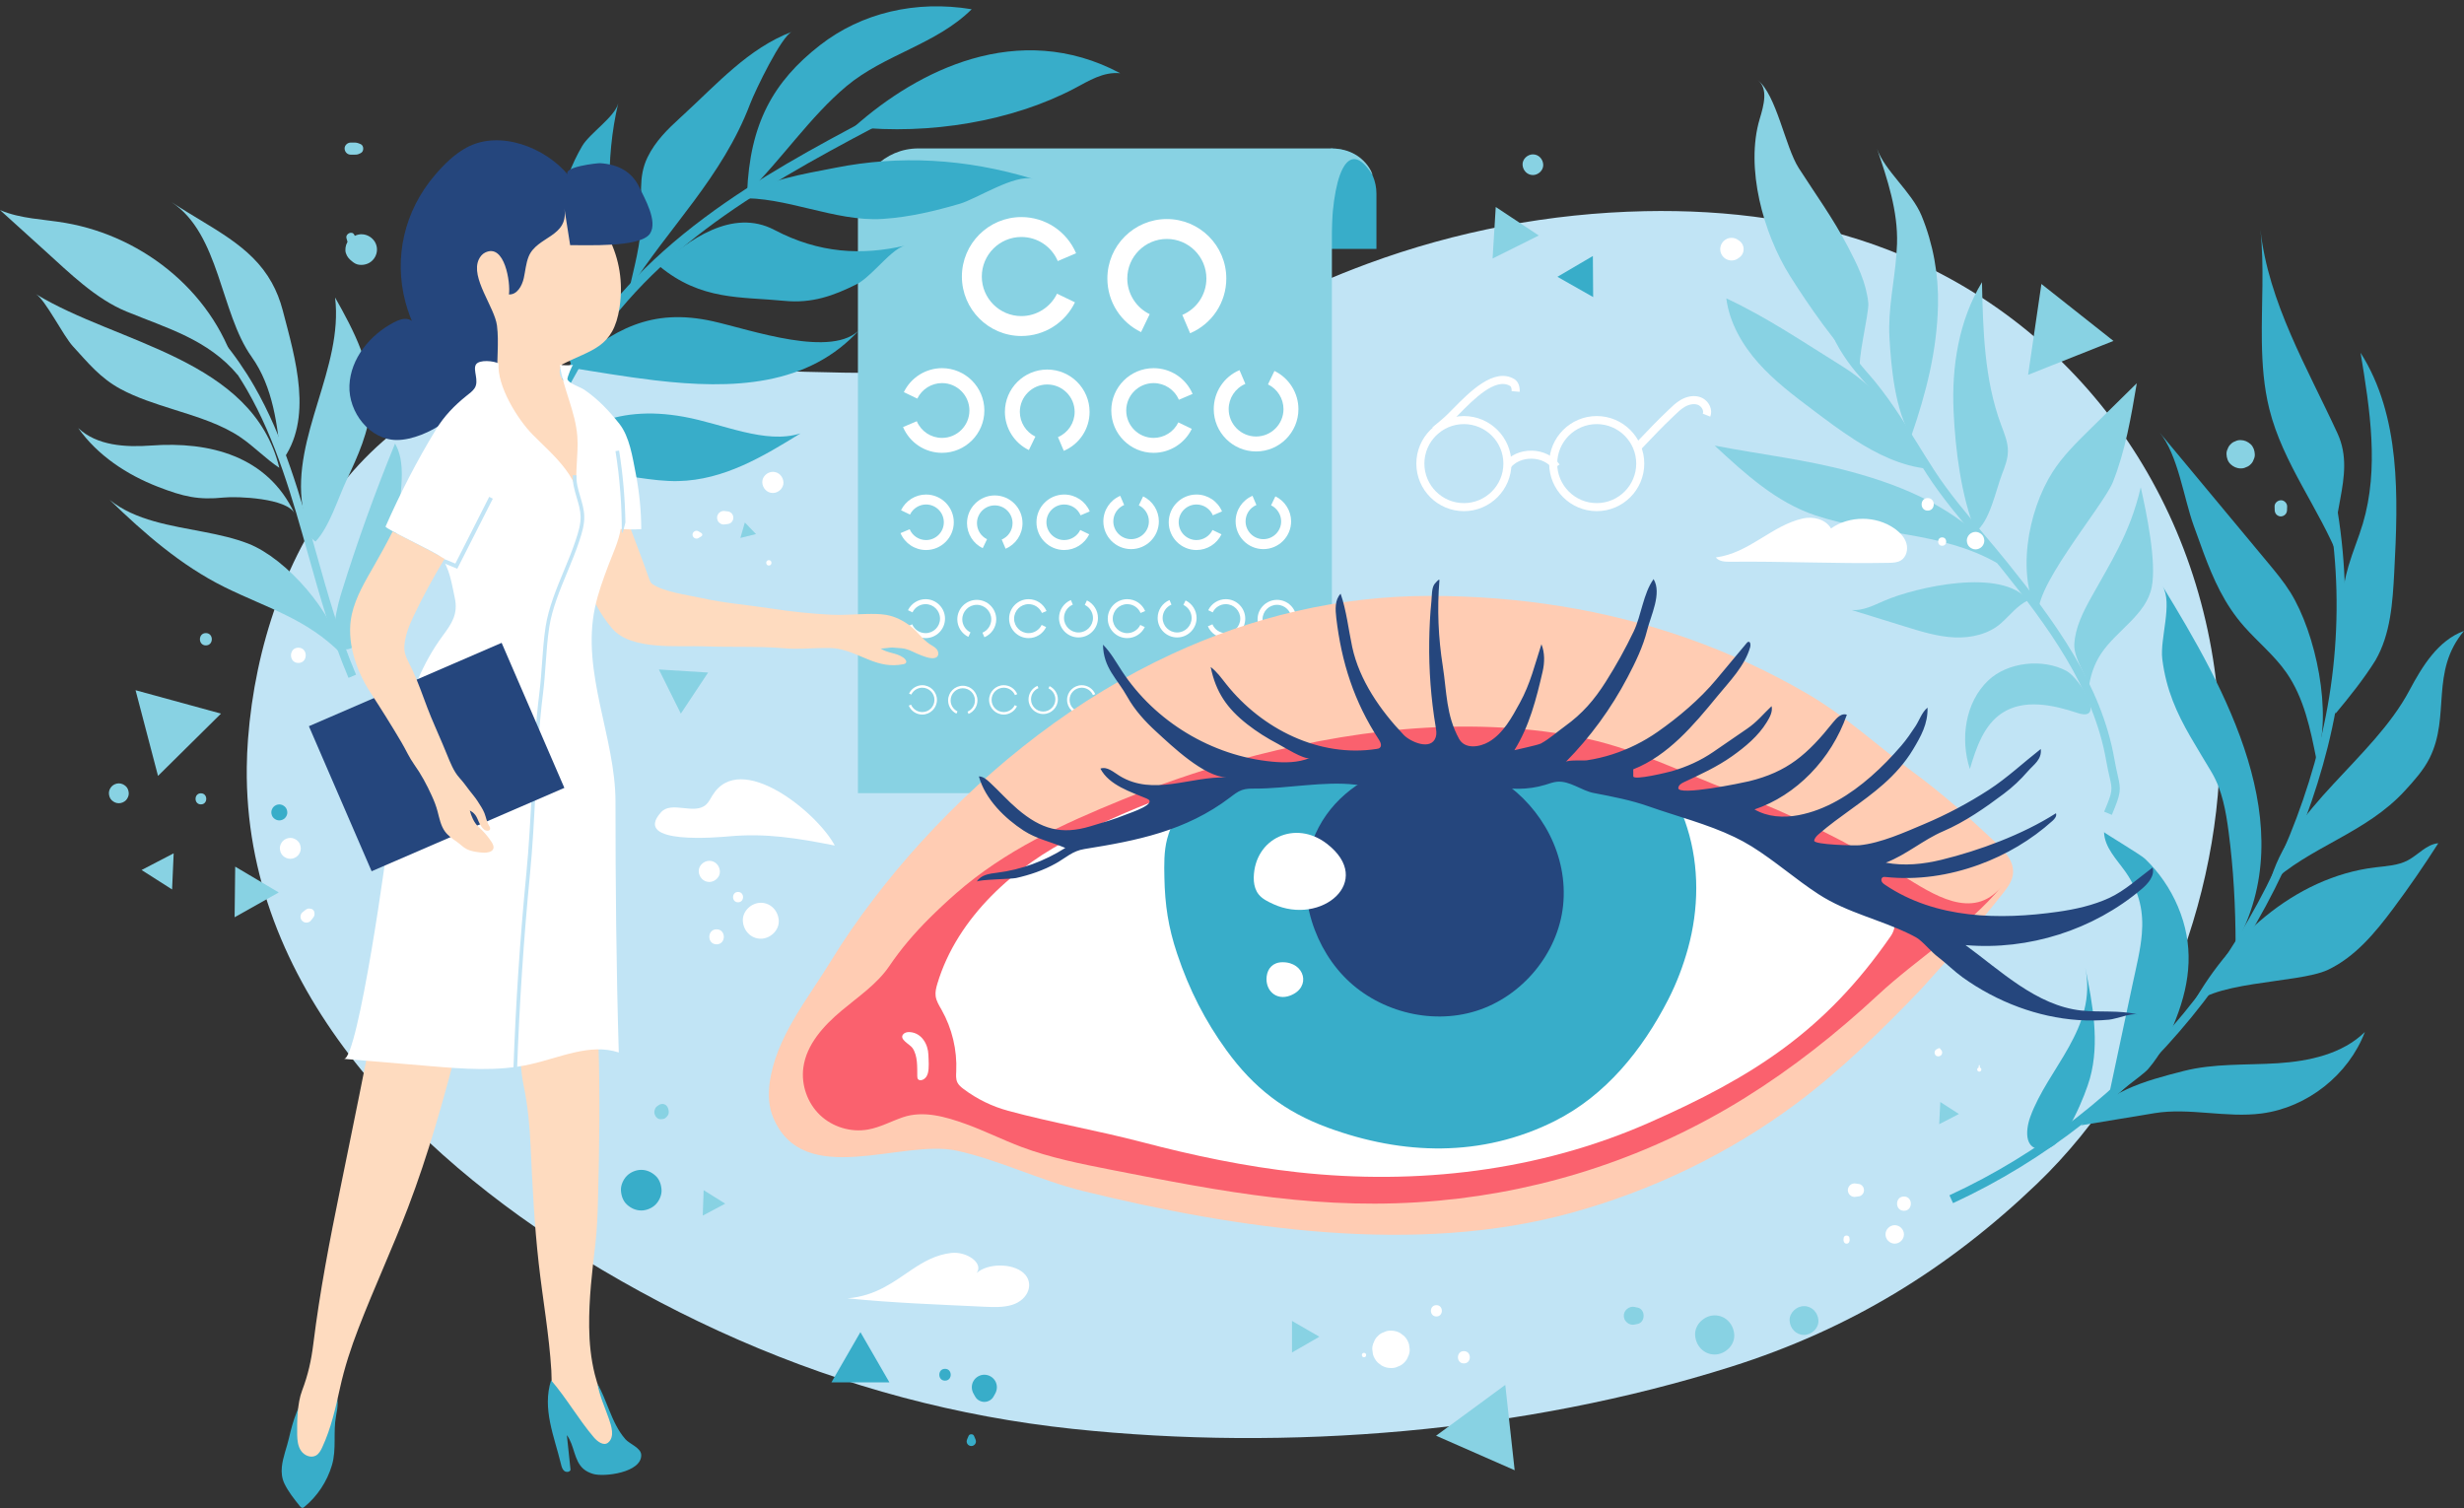 <?xml version="1.0" encoding="UTF-8"?><svg xmlns="http://www.w3.org/2000/svg" xmlns:xlink="http://www.w3.org/1999/xlink" height="2634.0" preserveAspectRatio="xMidYMid meet" version="1.0" viewBox="353.7 314.4 4303.7 2634.0" width="4303.7" zoomAndPan="magnify"><rect x="353.7" y="314.4" width="4303.7" height="2634.0" fill="#333333" stroke="none"/><g><g id="change1_1"><path d="M 784.723 1654.422 C 780.281 2034.84 1070.129 2326.699 1373.551 2513.16 C 1546.832 2619.641 1734.43 2702.961 1931.129 2755.301 C 2028.027 2781.082 2126.879 2799.371 2226.602 2809.992 C 2603.539 2850.117 3015.688 2815.898 3377.684 2701.391 C 3584.676 2635.91 3756.168 2531.039 3912.051 2381.539 C 4122.148 2180.031 4246.199 1855.371 4229.789 1565.18 C 4209.312 1202.699 3992.52 883.188 3652.695 751.242 C 3517.781 698.863 3371.379 680.242 3226.695 683.238 C 3061.508 686.66 2896.949 717.867 2741.977 775.148 C 2629.438 816.762 2521.879 872.004 2406.871 906.285 C 2079.141 1003.98 1708.391 951.641 1372 954.598 C 1007.109 957.809 811.535 1280.121 786.871 1605.441 C 785.625 1621.922 784.914 1638.242 784.723 1654.422" fill="#c1e4f5"/></g><g id="change2_1"><path d="M 2757.828 749.148 L 2678.934 749.148 L 2678.934 573.746 C 2722.504 573.746 2757.828 609.074 2757.828 652.656 L 2757.828 749.148" fill="#38adc9"/></g><g id="change3_1"><path d="M 2680.039 1699.707 L 1852.188 1699.707 L 1852.188 679.039 C 1852.188 620.828 1899.375 573.637 1957.59 573.637 L 2680.039 573.637 L 2680.039 1699.707" fill="#88d2e3"/></g><g id="change3_2"><path d="M 2678.93 749.145 L 2678.93 573.75 C 2732.73 573.633 2750.82 615.184 2750.82 620.094 C 2707.516 549.957 2678.559 619.52 2678.93 749.145" fill="#88d2e3"/></g><g id="change4_1"><path d="M 2137.652 901.277 C 2080.367 901.277 2033.773 854.672 2033.773 797.402 C 2033.773 740.113 2080.367 693.523 2137.652 693.523 C 2179.379 693.523 2216.902 718.34 2233.238 756.738 L 2201.25 770.367 C 2190.363 744.816 2165.402 728.305 2137.652 728.305 C 2099.539 728.305 2068.555 759.305 2068.555 797.402 C 2068.555 835.496 2099.539 866.48 2137.652 866.48 C 2164.031 866.48 2188.48 851.117 2199.941 827.336 L 2231.262 842.445 C 2222.91 859.805 2209.902 874.484 2193.645 884.891 C 2176.941 895.602 2157.574 901.277 2137.652 901.277" fill="#fff"/></g><g id="change4_2"><path d="M 2432.395 896.434 L 2418.77 864.438 C 2444.32 853.566 2460.828 828.59 2460.828 800.828 C 2460.828 762.738 2429.832 731.746 2391.742 731.746 C 2353.633 731.746 2322.641 762.738 2322.641 800.828 C 2322.641 827.223 2338 851.672 2361.785 863.117 L 2346.691 894.461 C 2329.344 886.086 2314.648 873.082 2304.238 856.828 C 2293.527 840.133 2287.875 820.758 2287.875 800.828 C 2287.875 743.555 2334.453 696.965 2391.742 696.965 C 2449.016 696.965 2495.609 743.555 2495.609 800.828 C 2495.609 842.566 2470.793 880.086 2432.395 896.434" fill="#fff"/></g><g id="change4_3"><path d="M 1999.055 1105.32 C 1969.344 1105.32 1942.621 1087.664 1930.977 1060.312 L 1954.992 1050.102 C 1962.527 1067.801 1979.824 1079.242 1999.055 1079.242 C 2025.434 1079.242 2046.914 1057.762 2046.914 1031.371 C 2046.914 1004.98 2025.434 983.512 1999.055 983.512 C 1980.77 983.512 1963.828 994.152 1955.895 1010.637 L 1932.395 999.309 C 1944.652 973.859 1970.816 957.422 1999.055 957.422 C 2039.828 957.422 2073.008 990.602 2073.008 1031.371 C 2073.008 1072.156 2039.828 1105.32 1999.055 1105.32" fill="#fff"/></g><g id="change4_4"><path d="M 2211.785 1101.859 L 2201.574 1077.871 C 2219.27 1070.332 2230.711 1053.035 2230.711 1033.809 C 2230.711 1007.402 2209.227 985.941 2182.832 985.941 C 2156.453 985.941 2134.98 1007.402 2134.98 1033.809 C 2134.98 1052.078 2145.625 1069.016 2162.105 1076.953 L 2150.758 1100.457 C 2125.324 1088.199 2108.887 1062.035 2108.887 1033.809 C 2108.887 993.023 2142.062 959.852 2182.832 959.852 C 2223.617 959.852 2256.793 993.023 2256.793 1033.809 C 2256.793 1063.508 2239.125 1090.23 2211.785 1101.859" fill="#fff"/></g><g id="change4_5"><path d="M 2368.672 1105.324 C 2327.891 1105.324 2294.719 1072.152 2294.719 1031.371 C 2294.719 990.605 2327.891 957.43 2368.672 957.43 C 2398.375 957.43 2425.09 975.086 2436.734 1002.43 L 2412.742 1012.641 C 2405.191 994.953 2387.898 983.52 2368.672 983.52 C 2342.27 983.52 2320.805 1004.984 2320.805 1031.371 C 2320.805 1057.77 2342.27 1079.238 2368.672 1079.238 C 2386.941 1079.238 2403.891 1068.594 2411.832 1052.121 L 2435.332 1063.438 C 2423.07 1088.879 2396.895 1105.324 2368.672 1105.324" fill="#fff"/></g><g id="change4_6"><path d="M 2547.625 1102.902 C 2506.855 1102.902 2473.676 1069.723 2473.676 1028.949 C 2473.676 999.246 2491.352 972.516 2518.676 960.887 L 2528.891 984.883 C 2511.199 992.426 2499.762 1009.715 2499.762 1028.949 C 2499.762 1055.328 2521.234 1076.797 2547.625 1076.797 C 2574.02 1076.797 2595.492 1055.328 2595.492 1028.949 C 2595.492 1010.68 2584.844 993.727 2568.375 985.801 L 2579.695 962.285 C 2605.141 974.559 2621.578 1000.707 2621.578 1028.949 C 2621.578 1069.723 2588.414 1102.902 2547.625 1102.902" fill="#fff"/></g><g id="change4_7"><path d="M 1971.16 1275.062 C 1951.699 1275.062 1934.195 1263.496 1926.559 1245.562 L 1942.559 1238.758 C 1947.445 1250.246 1958.688 1257.676 1971.16 1257.676 C 1988.301 1257.676 2002.227 1243.734 2002.227 1226.594 C 2002.227 1209.465 1988.301 1195.527 1971.16 1195.527 C 1959.297 1195.527 1948.301 1202.438 1943.152 1213.137 L 1927.477 1205.574 C 1935.516 1188.914 1952.656 1178.141 1971.16 1178.141 C 1997.898 1178.141 2019.629 1199.883 2019.629 1226.594 C 2019.629 1253.316 1997.898 1275.062 1971.16 1275.062" fill="#fff"/></g><g id="change4_8"><path d="M 2110.141 1272.785 L 2103.328 1256.77 C 2114.812 1251.887 2122.242 1240.664 2122.242 1228.18 C 2122.242 1211.051 2108.301 1197.109 2091.16 1197.109 C 2074.027 1197.109 2060.102 1211.051 2060.102 1228.18 C 2060.102 1240.047 2067.008 1251.035 2077.703 1256.18 L 2070.156 1271.852 C 2053.484 1263.82 2042.711 1246.676 2042.711 1228.18 C 2042.711 1201.457 2064.445 1179.719 2091.16 1179.719 C 2117.898 1179.719 2139.637 1201.457 2139.637 1228.18 C 2139.637 1247.648 2128.059 1265.16 2110.141 1272.785" fill="#fff"/></g><g id="change4_9"><path d="M 2212.492 1275.062 C 2185.766 1275.062 2164.027 1253.32 2164.027 1226.609 C 2164.027 1199.887 2185.766 1178.145 2212.492 1178.145 C 2231.945 1178.145 2249.465 1189.723 2257.094 1207.641 L 2241.102 1214.438 C 2236.199 1202.961 2224.969 1195.539 2212.492 1195.539 C 2195.348 1195.539 2181.418 1209.48 2181.418 1226.609 C 2181.418 1243.738 2195.348 1257.672 2212.492 1257.672 C 2224.359 1257.672 2235.352 1250.762 2240.504 1240.07 L 2256.18 1247.633 C 2248.133 1264.289 2230.992 1275.062 2212.492 1275.062" fill="#fff"/></g><g id="change4_10"><path d="M 2329.32 1273.48 C 2302.609 1273.48 2280.859 1251.746 2280.859 1225.02 C 2280.859 1205.559 2292.441 1188.039 2310.355 1180.41 L 2317.168 1196.43 C 2305.688 1201.316 2298.25 1212.531 2298.25 1225.02 C 2298.25 1242.16 2312.195 1256.09 2329.32 1256.09 C 2346.461 1256.09 2360.406 1242.16 2360.406 1225.02 C 2360.406 1213.16 2353.492 1202.16 2342.801 1197.012 L 2350.34 1181.344 C 2367.016 1189.367 2377.797 1206.523 2377.797 1225.02 C 2377.797 1251.746 2356.059 1273.48 2329.32 1273.48" fill="#fff"/></g><g id="change4_11"><path d="M 2443.496 1275.066 C 2416.781 1275.066 2395.031 1253.328 2395.031 1226.602 C 2395.031 1199.887 2416.781 1178.137 2443.496 1178.137 C 2462.973 1178.137 2480.48 1189.707 2488.098 1207.629 L 2472.102 1214.434 C 2467.199 1202.957 2455.98 1195.539 2443.496 1195.539 C 2426.367 1195.539 2412.43 1209.473 2412.43 1226.602 C 2412.43 1243.727 2426.367 1257.68 2443.496 1257.68 C 2455.355 1257.68 2466.359 1250.766 2471.504 1240.078 L 2487.18 1247.605 C 2479.137 1264.289 2461.996 1275.066 2443.496 1275.066" fill="#fff"/></g><g id="change4_12"><path d="M 2560.336 1273.477 C 2533.609 1273.477 2511.871 1251.742 2511.871 1225.012 C 2511.871 1205.551 2523.445 1188.043 2541.355 1180.406 L 2548.172 1196.43 C 2536.68 1201.309 2529.27 1212.531 2529.27 1225.012 C 2529.27 1242.156 2543.195 1256.094 2560.336 1256.094 C 2577.461 1256.094 2591.402 1242.156 2591.402 1225.012 C 2591.402 1213.152 2584.504 1202.16 2573.797 1197.004 L 2581.352 1181.336 C 2598.027 1189.371 2608.797 1206.527 2608.797 1225.012 C 2608.797 1251.742 2587.062 1273.477 2560.336 1273.477" fill="#fff"/></g><g id="change4_13"><path d="M 1970.285 1428.926 C 1956.625 1428.926 1944.352 1420.809 1938.992 1408.23 L 1946.996 1404.824 C 1950.98 1414.184 1960.129 1420.23 1970.285 1420.23 C 1984.242 1420.23 1995.602 1408.871 1995.602 1394.926 C 1995.602 1380.969 1984.242 1369.609 1970.285 1369.609 C 1960.621 1369.609 1951.668 1375.238 1947.477 1383.945 L 1939.629 1380.172 C 1945.273 1368.477 1957.301 1360.914 1970.285 1360.914 C 1989.051 1360.914 2004.297 1376.16 2004.297 1394.926 C 2004.297 1413.676 1989.051 1428.926 1970.285 1428.926" fill="#fff"/></g><g id="change4_14"><path d="M 2073.09 1427.418 L 2069.688 1419.414 C 2079.039 1415.418 2085.086 1406.273 2085.086 1396.113 C 2085.086 1382.152 2073.73 1370.797 2059.781 1370.797 C 2045.82 1370.797 2034.465 1382.152 2034.465 1396.113 C 2034.465 1405.773 2040.09 1414.738 2048.801 1418.926 L 2045.035 1426.762 C 2033.332 1421.125 2025.77 1409.102 2025.77 1396.113 C 2025.77 1377.359 2041.027 1362.113 2059.781 1362.113 C 2078.535 1362.113 2093.785 1377.359 2093.785 1396.113 C 2093.785 1409.781 2085.664 1422.062 2073.09 1427.418" fill="#fff"/></g><g id="change4_15"><path d="M 2494.695 1428.926 C 2481.027 1428.926 2468.758 1420.809 2463.402 1408.246 L 2471.395 1404.832 C 2475.379 1414.188 2484.535 1420.238 2494.695 1420.238 C 2508.656 1420.238 2520.012 1408.879 2520.012 1394.934 C 2520.012 1380.973 2508.656 1369.617 2494.695 1369.617 C 2485.031 1369.617 2476.062 1375.246 2471.875 1383.949 L 2464.039 1380.18 C 2469.688 1368.484 2481.711 1360.914 2494.695 1360.914 C 2513.449 1360.914 2528.699 1376.164 2528.699 1394.934 C 2528.699 1413.676 2513.449 1428.926 2494.695 1428.926" fill="#fff"/></g><g id="change4_16"><path d="M 2597.516 1427.406 L 2594.109 1419.406 C 2603.457 1415.422 2609.516 1406.266 2609.516 1396.113 C 2609.516 1382.141 2598.156 1370.785 2584.199 1370.785 C 2570.242 1370.785 2558.883 1382.141 2558.883 1396.113 C 2558.883 1405.77 2564.508 1414.73 2573.23 1418.922 L 2569.453 1426.762 C 2557.762 1421.125 2550.195 1409.094 2550.195 1396.113 C 2550.195 1377.355 2565.438 1362.094 2584.199 1362.094 C 2602.961 1362.094 2618.203 1377.355 2618.203 1396.113 C 2618.203 1409.77 2610.074 1422.039 2597.516 1427.406" fill="#fff"/></g><g id="change4_17"><path d="M 2150.27 1428.938 C 2131.52 1428.938 2116.262 1413.68 2116.262 1394.93 C 2116.262 1376.18 2131.52 1360.922 2150.27 1360.922 C 2163.938 1360.922 2176.223 1369.047 2181.574 1381.613 L 2173.57 1385.027 C 2169.582 1375.656 2160.441 1369.609 2150.27 1369.609 C 2136.312 1369.609 2124.961 1380.973 2124.961 1394.93 C 2124.961 1408.891 2136.312 1420.238 2150.27 1420.238 C 2159.934 1420.238 2168.902 1414.617 2173.09 1405.906 L 2180.918 1409.68 C 2175.285 1421.379 2163.254 1428.938 2150.27 1428.938" fill="#fff"/></g><g id="change4_18"><path d="M 2237.422 1427.742 C 2218.68 1427.742 2203.418 1412.496 2203.418 1393.738 C 2203.418 1380.07 2211.543 1367.793 2224.113 1362.441 L 2227.516 1370.441 C 2218.164 1374.426 2212.117 1383.582 2212.117 1393.738 C 2212.117 1407.688 2223.473 1419.059 2237.422 1419.059 C 2251.371 1419.059 2262.742 1407.688 2262.742 1393.738 C 2262.742 1384.066 2257.113 1375.121 2248.402 1370.926 L 2252.164 1363.082 C 2263.883 1368.727 2271.438 1380.75 2271.438 1393.738 C 2271.438 1412.496 2256.18 1427.742 2237.422 1427.742" fill="#fff"/></g><g id="change4_19"><path d="M 2322.559 1428.926 C 2303.801 1428.926 2288.551 1413.676 2288.551 1394.934 C 2288.551 1376.176 2303.801 1360.926 2322.559 1360.926 C 2336.219 1360.926 2348.508 1369.039 2353.867 1381.617 L 2345.852 1385.027 C 2341.879 1375.668 2332.727 1369.617 2322.559 1369.617 C 2308.609 1369.617 2297.242 1380.969 2297.242 1394.934 C 2297.242 1408.883 2308.609 1420.25 2322.559 1420.25 C 2332.219 1420.25 2341.188 1414.617 2345.375 1405.91 L 2353.219 1409.676 C 2347.57 1421.375 2335.543 1428.926 2322.559 1428.926" fill="#fff"/></g><g id="change4_20"><path d="M 2409.711 1427.754 C 2390.957 1427.754 2375.707 1412.504 2375.707 1393.75 C 2375.707 1380.078 2383.82 1367.797 2396.398 1362.445 L 2399.801 1370.453 C 2390.445 1374.426 2384.387 1383.586 2384.387 1393.75 C 2384.387 1407.691 2395.754 1419.059 2409.711 1419.059 C 2423.668 1419.059 2435.016 1407.691 2435.016 1393.75 C 2435.016 1384.082 2429.395 1375.129 2420.684 1370.934 L 2424.449 1363.09 C 2436.156 1368.727 2443.711 1380.75 2443.711 1393.75 C 2443.711 1412.504 2428.465 1427.754 2409.711 1427.754" fill="#fff"/></g><g id="change4_21"><path d="M 1964.57 1562.441 C 1954.277 1562.441 1945.02 1556.324 1940.98 1546.848 L 1944.984 1545.141 C 1948.344 1553.016 1956.023 1558.094 1964.57 1558.094 C 1976.301 1558.094 1985.852 1548.547 1985.852 1536.824 C 1985.852 1525.078 1976.301 1515.543 1964.57 1515.543 C 1956.449 1515.543 1948.918 1520.27 1945.387 1527.594 L 1941.469 1525.715 C 1945.719 1516.887 1954.789 1511.195 1964.57 1511.195 C 1978.695 1511.195 1990.199 1522.688 1990.199 1536.824 C 1990.199 1550.953 1978.695 1562.441 1964.57 1562.441" fill="#fff"/></g><g id="change4_22"><path d="M 2045.367 1561.352 L 2043.66 1557.328 C 2051.523 1553.992 2056.605 1546.305 2056.605 1537.758 C 2056.605 1526.023 2047.059 1516.477 2035.34 1516.477 C 2023.594 1516.477 2014.059 1526.023 2014.059 1537.758 C 2014.059 1545.875 2018.789 1553.41 2026.109 1556.938 L 2024.227 1560.855 C 2015.398 1556.609 2009.711 1547.531 2009.711 1537.758 C 2009.711 1523.621 2021.203 1512.141 2035.34 1512.141 C 2049.461 1512.141 2060.957 1523.621 2060.957 1537.758 C 2060.957 1548.051 2054.836 1557.305 2045.367 1561.352" fill="#fff"/></g><g id="change4_23"><path d="M 2379.211 1562.434 C 2368.91 1562.434 2359.66 1556.312 2355.633 1546.84 L 2359.633 1545.129 C 2362.98 1553.008 2370.668 1558.082 2379.211 1558.082 C 2390.953 1558.082 2400.5 1548.551 2400.5 1536.82 C 2400.5 1525.078 2390.953 1515.531 2379.211 1515.531 C 2371.082 1515.531 2363.57 1520.27 2360.031 1527.586 L 2356.121 1525.699 C 2360.371 1516.891 2369.441 1511.18 2379.211 1511.18 C 2393.344 1511.18 2404.836 1522.688 2404.836 1536.82 C 2404.836 1550.941 2393.344 1562.434 2379.211 1562.434" fill="#fff"/></g><g id="change4_24"><path d="M 2460.012 1561.34 L 2458.297 1557.332 C 2466.164 1553.988 2471.25 1546.305 2471.25 1537.754 C 2471.25 1526.031 2461.699 1516.477 2449.957 1516.477 C 2438.234 1516.477 2428.695 1526.031 2428.695 1537.754 C 2428.695 1545.879 2433.418 1553.398 2440.738 1556.938 L 2438.855 1560.855 C 2430.047 1556.602 2424.352 1547.535 2424.352 1537.754 C 2424.352 1523.629 2435.832 1512.133 2449.957 1512.133 C 2464.098 1512.133 2475.594 1523.629 2475.594 1537.754 C 2475.594 1548.035 2469.473 1557.301 2460.012 1561.34" fill="#fff"/></g><g id="change4_25"><path d="M 2106.895 1562.441 C 2092.766 1562.441 2081.266 1550.941 2081.266 1536.812 C 2081.266 1522.684 2092.766 1511.18 2106.895 1511.18 C 2117.184 1511.18 2126.449 1517.309 2130.477 1526.785 L 2126.477 1528.484 C 2123.129 1520.617 2115.43 1515.531 2106.895 1515.531 C 2095.16 1515.531 2085.617 1525.074 2085.617 1536.812 C 2085.617 1548.547 2095.16 1558.09 2106.895 1558.09 C 2115.012 1558.09 2122.543 1553.359 2126.07 1546.039 L 2129.992 1547.922 C 2125.73 1556.73 2116.672 1562.441 2106.895 1562.441" fill="#fff"/></g><g id="change4_26"><path d="M 2525.434 1561.332 L 2523.719 1557.328 C 2531.594 1553.992 2536.676 1546.305 2536.676 1537.746 C 2536.676 1526.023 2527.133 1516.469 2515.41 1516.469 C 2503.656 1516.469 2494.133 1526.023 2494.133 1537.746 C 2494.133 1545.867 2498.855 1553.398 2506.168 1556.922 L 2504.281 1560.852 C 2495.473 1556.594 2489.766 1547.523 2489.766 1537.746 C 2489.766 1523.625 2501.27 1512.133 2515.41 1512.133 C 2529.52 1512.133 2541.023 1523.625 2541.023 1537.746 C 2541.023 1548.035 2534.898 1557.297 2525.434 1561.332" fill="#fff"/></g><g id="change4_27"><path d="M 2586.953 1562.438 C 2572.809 1562.438 2561.312 1550.953 2561.312 1536.828 C 2561.312 1522.688 2572.809 1511.188 2586.953 1511.188 C 2597.234 1511.188 2606.492 1517.32 2610.527 1526.785 L 2606.523 1528.5 C 2603.176 1520.621 2595.488 1515.543 2586.953 1515.543 C 2575.211 1515.543 2565.668 1525.09 2565.668 1536.828 C 2565.668 1548.551 2575.211 1558.098 2586.953 1558.098 C 2595.07 1558.098 2602.598 1553.355 2606.121 1546.035 L 2610.031 1547.926 C 2605.785 1556.734 2596.723 1562.438 2586.953 1562.438" fill="#fff"/></g><g id="change4_28"><path d="M 2175.793 1561.508 C 2161.664 1561.508 2150.16 1550 2150.16 1535.875 C 2150.16 1525.582 2156.277 1516.332 2165.758 1512.293 L 2167.461 1516.293 C 2159.598 1519.656 2154.508 1527.34 2154.508 1535.875 C 2154.508 1547.625 2164.055 1557.16 2175.793 1557.16 C 2187.527 1557.16 2197.062 1547.625 2197.062 1535.875 C 2197.062 1527.758 2192.336 1520.223 2185.016 1516.695 L 2186.906 1512.793 C 2195.715 1517.035 2201.414 1526.098 2201.414 1535.875 C 2201.414 1550 2189.918 1561.508 2175.793 1561.508" fill="#fff"/></g><g id="change4_29"><path d="M 2243.109 1562.434 C 2228.98 1562.434 2217.48 1550.949 2217.48 1536.82 C 2217.48 1522.691 2228.98 1511.191 2243.109 1511.191 C 2253.398 1511.191 2262.66 1517.309 2266.695 1526.793 L 2262.688 1528.488 C 2259.352 1520.617 2251.66 1515.543 2243.109 1515.543 C 2231.387 1515.543 2221.832 1525.082 2221.832 1536.82 C 2221.832 1548.543 2231.387 1558.082 2243.109 1558.082 C 2251.23 1558.082 2258.77 1553.355 2262.301 1546.039 L 2266.223 1547.93 C 2261.965 1556.734 2252.898 1562.434 2243.109 1562.434" fill="#fff"/></g><g id="change4_30"><path d="M 2312.02 1561.512 C 2297.879 1561.512 2286.375 1550.008 2286.375 1535.883 C 2286.375 1525.586 2292.516 1516.336 2301.98 1512.305 L 2303.688 1516.293 C 2295.828 1519.648 2290.734 1527.336 2290.734 1535.883 C 2290.734 1547.613 2300.289 1557.164 2312.02 1557.164 C 2323.734 1557.164 2333.285 1547.613 2333.285 1535.883 C 2333.285 1527.766 2328.566 1520.234 2321.227 1516.691 L 2323.117 1512.793 C 2331.938 1517.039 2337.633 1526.102 2337.633 1535.883 C 2337.633 1550.008 2326.145 1561.512 2312.02 1561.512" fill="#fff"/></g><g id="change2_2"><path d="M 1202.871 1703.082 C 1206.809 1449.668 1227.559 1161.734 1351.59 947.602 C 1406.148 853.395 1482.219 770.629 1584.129 694.598 C 1675.648 626.305 1777.836 570.781 1874.664 519.766 L 1882.879 535.512 C 1667.598 648.938 1479.98 759.117 1364.168 959.062 C 1241.789 1170.336 1221.297 1455.738 1217.391 1707.062 L 1202.871 1703.082" fill="#38adc9"/></g><g id="change2_3"><path d="M 2051.215 417.254 C 2132.805 393.555 2221.809 395.191 2310.352 442.289 C 2280.375 439.41 2255.414 455.695 2230.434 468.836 C 2121.176 526.316 1977.039 550.301 1845.469 536.199 C 1902.844 485.172 1973.695 439.781 2051.215 417.254" fill="#38adc9"/></g><g id="change2_4"><path d="M 1896.871 696.648 C 1942.84 693.562 1986.719 682.902 2029.848 670.387 C 2059.383 661.836 2127.184 617.492 2158.262 626.988 C 2038.781 590.516 1923.301 585.586 1813.547 607.25 C 1753.965 619.004 1693.703 627.902 1642.816 660.922 C 1725.344 656.773 1811.656 701.961 1894.844 696.781 C 1895.527 696.734 1896.191 696.684 1896.871 696.648" fill="#38adc9"/></g><g id="change2_5"><path d="M 1785.863 393.367 C 1858.449 336.836 1953.211 314.371 2050.875 330.535 C 1988.957 391.996 1898.742 409.352 1832.387 464.75 C 1768.562 518.047 1718.574 593.391 1658.574 652.078 C 1663.203 530.176 1704.535 456.711 1785.863 393.367" fill="#38adc9"/></g><g id="change2_6"><path d="M 1884.938 782.219 C 1902.52 765.008 1920.098 746.691 1934.258 743.449 C 1859.035 760.691 1784.582 757.133 1706.211 715.926 C 1632.609 677.223 1555.332 734.227 1505.441 779.281 C 1578.453 839.734 1647.844 832.371 1723.391 839.832 C 1772.055 844.625 1809.363 831.008 1849.539 811.055 C 1860.559 805.586 1872.75 794.168 1884.938 782.219" fill="#38adc9"/></g><g id="change2_7"><path d="M 1541.688 520.102 C 1543.047 518.848 1544.398 517.609 1545.758 516.355 C 1605.816 461.414 1660.848 398.605 1736.996 369.855 C 1719.137 376.594 1672.887 472.172 1663.797 496.082 C 1615.066 624.246 1522.316 710.68 1452.477 820.652 C 1461.566 780.336 1472.668 741.277 1474.086 698.367 C 1475.406 658.27 1467.516 624.496 1484.699 589.113 C 1498.418 560.809 1519.977 540.016 1541.688 520.102" fill="#38adc9"/></g><g id="change2_8"><path d="M 1497.527 978.688 C 1632.414 994.527 1765.98 990.02 1856.523 888.551 C 1809.348 941.844 1664.09 890.047 1598.91 875.539 C 1490.586 851.438 1424.387 890.062 1347.637 956.336 C 1396.328 963.957 1447.016 972.746 1497.527 978.688" fill="#38adc9"/></g><g id="change2_9"><path d="M 1433.496 494.793 C 1422.113 543.094 1417.047 594.828 1418.484 648.004 C 1419.395 681.496 1422.844 716.156 1416.453 747.023 C 1408.035 787.742 1383.422 817.238 1373.602 856.562 C 1369.965 871.133 1351.434 951.57 1356.535 963.238 C 1313.324 864.336 1309.762 768.25 1330.055 675.715 C 1338.523 637.074 1352.094 601.004 1370.555 569.434 C 1383.484 547.332 1427.934 518.387 1433.496 494.793" fill="#38adc9"/></g><g id="change2_10"><path d="M 1538.188 1154.648 C 1618.316 1152.906 1686.371 1111.746 1751.887 1071.367 C 1690.27 1090.914 1616.801 1054.703 1548.008 1042.316 C 1426.648 1020.453 1346.105 1062.77 1273.266 1151.484 C 1269.434 1156.152 1265.934 1164.234 1270.906 1169.848 C 1311.375 1150.984 1351.844 1139.168 1398.879 1140.84 C 1444.969 1142.496 1492.387 1155.637 1538.188 1154.648" fill="#38adc9"/></g><g id="change2_11"><path d="M 1201.691 956.023 C 1202.062 894.328 1217.391 837.836 1235.91 784.504 C 1243.691 762.102 1253.422 738.598 1273.254 730.949 C 1256.121 764.27 1273.652 813.535 1285.891 856.723 C 1306.242 928.484 1311.461 1002.316 1300.902 1069.102 C 1293.203 1117.785 1282.711 1158.41 1257.043 1195.188 C 1239.23 1120.535 1201.273 1028.82 1201.691 956.023" fill="#38adc9"/></g><g id="change3_3"><path d="M 975.57 1492.762 L 962.438 1498.363 C 933.133 1429.645 912.32 1355.512 892.188 1283.828 C 864.562 1185.414 835.992 1083.676 785.195 995.594 C 718.828 880.516 616.273 795.336 503.832 761.895 L 507.902 748.211 C 567.641 765.984 623.875 797.02 675.047 840.477 C 722.715 880.969 765.082 932.133 797.562 988.461 C 849.254 1078.09 878.07 1180.715 905.934 1279.957 C 925.941 1351.203 946.629 1424.887 975.57 1492.762" fill="#88d2e3"/></g><g id="change3_4"><path d="M 468.027 703.734 C 429.641 697.09 389.473 696.754 353.727 681.266 C 380.105 705.145 406.484 729.039 432.863 752.914 C 475.441 791.461 520.988 836.48 574.527 858.484 C 645.836 887.789 716.922 907.328 768.789 969.062 C 731.758 830.168 608 727.949 468.027 703.734" fill="#88d2e3"/></g><g id="change3_5"><path d="M 656.938 1029.562 C 624.648 1019.391 592.457 1009.055 564.539 994 C 528.645 974.641 507.664 948.25 481.086 919.293 C 463.953 900.629 433.094 838.254 416.484 828.098 C 558.562 915.016 794.914 940.375 841.551 1131.504 C 817.816 1115.727 797.934 1094.762 774.457 1078.605 C 741.289 1055.801 699.031 1042.801 656.938 1029.562" fill="#88d2e3"/></g><g id="change3_6"><path d="M 828.426 808.133 C 791.84 742.305 724.738 714.355 653.289 667.477 C 737.609 722.809 738.41 860.973 793.219 937.699 C 830.66 990.102 838.809 1058.281 844.555 1121.73 C 902.422 1047.156 869.086 939.262 847.66 856.914 C 842.863 838.48 836.359 822.414 828.426 808.133" fill="#88d2e3"/></g><g id="change3_7"><path d="M 629.801 1164.711 C 575.207 1143.566 524.184 1109.891 490.363 1062.102 C 523.172 1093 573.062 1095.844 618.016 1092.547 C 719.324 1085.105 820.941 1110.465 868.09 1211.246 C 855.582 1184.504 768.328 1180.934 744.527 1183.383 C 700.25 1187.926 674.496 1182.016 629.801 1164.711" fill="#88d2e3"/></g><g id="change3_8"><path d="M 959.039 1152.957 C 978.633 1111.105 998.566 1067.953 1001.129 1021.816 C 1004.84 955.043 971.934 892.273 939.004 834.062 C 953.609 957.316 863.031 1076.188 882.082 1198.84 C 885.348 1219.855 885.898 1248.109 904.785 1260.309 C 929.055 1234.586 943.531 1186.098 959.039 1152.957" fill="#88d2e3"/></g><g id="change3_9"><path d="M 710.777 1243.648 C 651.867 1232.199 590.148 1223.691 545.184 1187.43 C 605.281 1245.625 669.914 1302.129 745.379 1339.566 C 819.484 1376.316 890.141 1395.012 950.613 1457.18 C 937.793 1385.469 854.082 1290.031 787.559 1263.98 C 763.77 1254.676 737.562 1248.852 710.777 1243.648" fill="#88d2e3"/></g><g id="change3_10"><path d="M 1030.637 1326.832 C 1044.598 1277.93 1049.148 1226.891 1053.629 1176.219 C 1056.246 1146.598 1058.426 1114.887 1043.707 1089.078 C 1009.059 1173.57 978.094 1259.551 950.934 1346.746 C 945.008 1365.762 922.277 1441.699 955.762 1448.27 C 988.719 1454.727 1024.207 1349.355 1030.637 1326.832" fill="#88d2e3"/></g><g id="change2_12"><path d="M 845.973 2876.551 C 845.008 2886.48 845.945 2896.32 850.594 2905.91 C 857.473 2920.09 867.43 2932.52 877.301 2944.82 C 878.648 2946.488 880.441 2948.352 882.559 2947.969 C 883.539 2947.789 884.359 2947.148 885.133 2946.52 C 908.016 2927.82 924.938 2902.031 933.402 2873.738 C 941.945 2845.191 935.137 2815.961 940.777 2786.879 C 943.617 2772.238 946.434 2755.23 936.664 2743.969 C 931.363 2737.859 923.301 2734.871 915.348 2733.391 C 911.852 2732.738 908.176 2732.352 904.793 2733.461 C 900.895 2734.73 897.887 2737.809 895.215 2740.93 C 874.969 2764.578 865.219 2796.199 858.465 2826.031 C 854.719 2842.57 847.605 2859.691 845.973 2876.551" fill="#38adc9"/></g><g id="change5_1"><path d="M 1235.629 1676.641 C 1218.059 1679.5 1200.512 1682.578 1182.949 1685.469 C 1149.32 1738.699 1114.82 1791.379 1081.051 1844.52 C 1070.629 1865.129 1060.469 1885.859 1050.648 1906.762 C 1047.93 1914.012 1045.23 1921.262 1042.531 1928.52 C 1040.191 1934.828 1037.871 1941.148 1035.539 1947.461 C 1012.641 2072.648 987.449 2197.289 962 2322.051 C 957.27 2345.219 952.543 2368.398 947.816 2391.57 C 929.555 2481.07 912.281 2570.211 901.008 2661.281 C 897.344 2690.879 891.832 2715.469 881.367 2743.102 C 872.941 2765.34 872.359 2796.762 872.77 2820.398 C 872.938 2830.238 874.074 2840.59 879.734 2848.648 C 885.391 2856.711 896.863 2861.43 905.473 2856.648 C 910.906 2853.641 914.004 2847.75 916.617 2842.109 C 931.859 2809.238 939.844 2773.719 947.59 2738.5 C 955.516 2702.488 966.691 2668.449 980.035 2633.859 C 1007.328 2563.109 1039.352 2494.301 1066.398 2423.449 C 1101.602 2331.301 1128.199 2236.172 1152.949 2140.762 C 1158.398 2119.762 1165.75 2098.371 1166.391 2076.52 C 1166.84 2061.352 1165.27 2047.469 1168.738 2032.41 C 1179.719 1984.73 1197.73 1937.699 1212.121 1890.91 C 1226.621 1843.738 1241.078 1796.551 1255.531 1749.359 C 1262.75 1725.77 1269.969 1702.172 1277.18 1678.578 C 1277.898 1676.211 1278.859 1673.559 1279.941 1670.73 C 1265.141 1672.461 1250.359 1674.25 1235.629 1676.641" fill="#fedbbf"/></g><g id="change5_2"><path d="M 1338.641 1745.102 C 1309.48 1750.07 1280.25 1754.738 1250.828 1757.789 C 1245.441 1758.352 1240.039 1758.84 1234.648 1759.309 C 1234.629 1759.309 1235.391 1769.16 1235.441 1769.84 C 1244.238 1886.711 1251.672 2003.68 1260.211 2120.57 C 1262.391 2150.461 1262.309 2181.641 1268.371 2210.738 C 1275.711 2246 1278.961 2281.891 1280.559 2317.82 C 1283.578 2385.629 1287.051 2453.48 1294.621 2520.961 C 1301.699 2584.078 1312.84 2645.07 1316.672 2708.238 C 1317.801 2726.91 1315.359 2745.57 1325.238 2762.078 C 1333.789 2776.379 1346.809 2787.379 1356.691 2800.68 C 1371.309 2820.34 1385.039 2839.781 1407.359 2851.73 C 1412.238 2854.34 1417.852 2856.539 1423.191 2855.102 C 1429.422 2853.422 1433.48 2847.031 1434.309 2840.629 C 1435.148 2834.23 1433.371 2827.801 1431.398 2821.648 C 1419.809 2785.559 1401.691 2751.52 1392.539 2714.672 C 1385.852 2687.691 1383.039 2659.859 1382.75 2632.102 C 1382.23 2582.648 1387.809 2536.43 1393.59 2487.129 C 1396.602 2461.352 1397.531 2435.371 1398.199 2409.422 C 1400.578 2318.57 1401.949 2226.25 1398.852 2135.941 C 1398.18 2116.461 1399.551 2095.25 1394.52 2076.289 C 1390.641 2061.691 1386.379 2050.012 1385.391 2034.531 C 1382.512 1990 1380.391 1945.43 1377.238 1900.91 C 1376.66 1892.719 1376.07 1884.531 1375.449 1876.34 C 1372.07 1831.148 1368.5 1785.809 1365.172 1740.539 C 1356.32 1742.059 1347.48 1743.59 1338.641 1745.102" fill="#fedbbf"/></g><g id="change5_3"><path d="M 1399.457 1024.961 C 1389.887 1008.738 1376.836 1005.391 1360.316 996.012 C 1345.785 987.758 1321.438 972.016 1335.355 951.051 C 1386.527 924.324 1425.207 922.965 1435.855 851.191 C 1449.055 762.254 1406.508 690.848 1338.695 638.316 C 1323.727 626.719 1308.098 615.117 1289.848 610.047 C 1219.426 590.492 1182.535 669.488 1179.176 726.926 C 1175.438 790.855 1204.867 852.09 1214.945 914.297 C 1220.367 947.688 1215.137 970.641 1192.066 996.625 C 1177.457 1013.062 1160.598 1028.574 1152.906 1049.188 C 1139.477 1085.113 1157.715 1124.805 1178.914 1156.77 C 1201.348 1190.574 1230.867 1223.816 1270.648 1231.738 C 1307.445 1239.098 1346.465 1222.012 1371.227 1193.824 C 1395.977 1165.602 1407.777 1127.836 1410.496 1090.402 C 1411.906 1071.027 1410.957 1051.012 1403.477 1033.082 C 1402.215 1030.066 1400.875 1027.363 1399.457 1024.961" fill="#fedbbf"/></g><g id="change5_4"><path d="M 1910.621 1454.621 C 1904.043 1452.844 1897.508 1450.992 1891.438 1446.801 C 1893.133 1447.973 1909.055 1445.035 1912.469 1445.348 C 1917.859 1445.828 1923.297 1446.137 1928.672 1446.633 C 1941.336 1447.816 1951.555 1455.102 1963.34 1459.293 C 1969.902 1461.648 1983.906 1467.184 1990.145 1461.719 C 1994.012 1458.348 1992.84 1451.742 1989.453 1447.875 C 1986.051 1444.02 1981.125 1441.918 1976.891 1438.965 C 1964.852 1430.609 1956.113 1417.566 1944.523 1408.406 C 1932.172 1398.641 1916.902 1390.906 1901.277 1388.309 C 1889.574 1386.375 1877.633 1386.602 1865.762 1386.84 C 1845.859 1387.223 1825.492 1389.113 1805.633 1388.109 C 1771.191 1386.344 1736.848 1382.832 1702.773 1377.566 C 1661.25 1371.129 1619.766 1368.039 1578.578 1358.879 C 1554.227 1353.457 1513.535 1348.559 1493.012 1334.418 C 1490.09 1332.398 1488.746 1328.84 1487.562 1325.48 C 1461.141 1250.191 1429.113 1175.508 1406.609 1099.469 C 1402.406 1085.297 1364.367 998.773 1369.227 990.867 C 1326.969 1059.68 1286.016 1128.73 1248.176 1200.039 C 1248.738 1199.449 1249.297 1198.867 1249.859 1198.277 C 1269.289 1177.836 1283.297 1137.242 1307.699 1164.328 C 1320.938 1179.035 1332.617 1220.082 1340.945 1239.492 C 1365.996 1297.859 1380.566 1362.605 1422.801 1411.965 C 1456.184 1450.949 1537.5 1441.523 1584.957 1443.328 C 1631.324 1445.078 1678.074 1442.734 1724.344 1446.73 C 1746.703 1448.68 1768.395 1446.52 1790.953 1446.207 C 1800.199 1446.082 1809.527 1445.969 1818.59 1447.773 C 1859.254 1455.891 1886.414 1483.316 1931.312 1474.551 C 1932.965 1474.242 1934.758 1473.789 1935.801 1472.461 C 1938.188 1469.414 1934.785 1465.25 1931.609 1463.02 C 1924.961 1458.375 1917.777 1456.539 1910.621 1454.621" fill="#fedbbf"/></g><g id="change6_1"><path d="M 1061.891 842.219 C 1066.07 857.949 1071.859 873.523 1079.281 888.766 C 1081.109 880.68 1073.469 872.867 1065.281 871.582 C 1057.09 870.301 1048.941 873.711 1041.59 877.543 C 999.887 899.262 965.98 940.629 964.027 987.613 C 962.074 1034.582 999.797 1082.883 1046.809 1082.918 C 1073.609 1082.934 1107.109 1068.488 1128.25 1052.707 C 1144.16 1040.824 1157.641 1026.023 1171 1011.359 C 1182.25 998.988 1193.66 986.398 1200.82 971.293 C 1207.551 973.199 1216.23 973.082 1222.57 973.758 C 1220.922 943.801 1225.531 912.898 1221.75 883.145 C 1217.641 850.809 1174.871 799.316 1190.051 767.438 C 1192.391 762.523 1196 758.055 1200.859 755.621 C 1235.418 738.324 1245.672 809.09 1242.59 828.648 C 1256.668 829.578 1265.59 813.746 1268.609 799.957 C 1271.32 787.535 1272.25 774.645 1276.918 762.828 C 1291.121 726.848 1347.379 728.77 1339.469 678.527 C 1342.832 699.879 1346.188 721.227 1349.551 742.578 C 1376.629 742.121 1472.531 747.32 1489.02 722.34 C 1503.082 701.043 1479.48 660.707 1470.32 641.383 C 1457.34 614.027 1433.34 601.535 1401.988 599.395 C 1398.039 599.141 1334.301 605.906 1345.859 619.812 C 1306.289 572.203 1227.082 540.695 1168.949 571.953 C 1147.059 583.73 1129.121 601.672 1113 620.59 C 1059.75 683.102 1041.18 764.398 1061.891 842.219" fill="#25467d"/></g><g id="change4_31"><path d="M 1311.359 1100.324 C 1332.848 1121.75 1353.449 1144.957 1362.609 1173.402 C 1358.547 1160.785 1360.469 1139.031 1361.027 1125.77 C 1361.738 1109.219 1363.379 1093.234 1362.078 1076.582 C 1358.648 1032.543 1337.75 994.699 1331.547 951.797 C 1339.227 952.578 1346.988 952.605 1354.676 951.871 C 1353.168 952.016 1343.977 974.156 1344.797 976.824 C 1346.977 983.973 1367.43 990.492 1374.277 995.133 C 1397.988 1011.207 1417.898 1032.34 1435.586 1054.699 C 1453.348 1077.16 1458.48 1112.996 1463.93 1140.562 C 1470.301 1172.809 1473.605 1205.68 1473.719 1238.547 C 1461.754 1239.398 1449.746 1239.297 1437.789 1238.258 C 1434.496 1259.508 1424.086 1281.246 1416.508 1301.328 C 1407.328 1325.648 1398.316 1350.082 1392.898 1375.57 C 1368.719 1489.34 1428.719 1602.379 1428.738 1714.75 C 1428.758 1860.762 1430.066 2006.703 1434.496 2152.652 C 1384.539 2136.074 1331.727 2161.652 1280.379 2173.23 C 1222.66 2186.25 1162.578 2181.34 1103.617 2176.371 C 1053.898 2172.172 1004.188 2167.98 954.473 2163.781 C 978.676 2165.832 1031.641 1794.141 1033.789 1757.723 C 1040.438 1644.992 1056.988 1519.586 1126.848 1425.004 C 1142.816 1403.363 1154.238 1386.859 1147.977 1358.328 C 1143 1335.652 1138.949 1304.945 1123.148 1286.898 C 1116.719 1279.559 1025.438 1237.84 1027.168 1233.934 C 1053.18 1175.16 1081.758 1119.297 1115.309 1064.387 C 1129.707 1040.832 1147.398 1022.637 1168.816 1005.469 C 1173.668 1001.59 1178.887 997.93 1182.41 992.797 C 1191.391 979.68 1179.137 960.895 1184.957 951.164 C 1190.539 941.82 1216.938 944.836 1224.57 949.219 C 1221.609 988.156 1257.277 1046.281 1283.816 1073.18 C 1292.586 1082.09 1302.059 1091.043 1311.359 1100.324" fill="#fff"/></g><g id="change2_13"><path d="M 1417.781 2777.359 C 1425.148 2795.52 1433.129 2813.309 1446.012 2828.109 C 1453.18 2836.359 1473.211 2843.109 1473.672 2855.422 C 1474.84 2886.48 1408.441 2894.578 1389.422 2888.68 C 1383.469 2886.828 1377.672 2884.191 1372.941 2880.148 C 1356.039 2865.73 1357.16 2838.762 1343.809 2821 C 1345.949 2841.211 1348.09 2861.422 1350.23 2881.629 C 1348.852 2885.781 1342.602 2886.25 1339.23 2883.461 C 1335.852 2880.68 1334.629 2876.121 1333.602 2871.871 C 1321.93 2823.5 1300.281 2775.238 1316.289 2725.141 C 1343.559 2756.91 1363.801 2792.891 1390.781 2824.699 C 1397.199 2832.27 1408.07 2840.41 1415.762 2834.129 C 1428.031 2824.109 1421.41 2804.59 1417.129 2792.281 C 1409.922 2771.551 1401.07 2753.16 1397.262 2731.211 C 1405.488 2745.75 1411.41 2761.691 1417.781 2777.359" fill="#38adc9"/></g><g id="change1_2"><path d="M 1152.387 1307.789 L 1126.496 1297.113 L 1129.188 1290.578 L 1149.035 1298.754 L 1208.176 1182.164 L 1214.488 1185.363 L 1152.387 1307.789" fill="#c1e4f5"/></g><g id="change1_3"><path d="M 1367.238 1181.906 C 1363.457 1169.152 1359.871 1157.109 1360.676 1144.594 L 1354.273 1144.188 C 1353.402 1157.836 1357.305 1171.012 1361.082 1183.738 C 1364.234 1194.355 1367.5 1205.344 1367.789 1216.25 C 1368.145 1229.52 1364.273 1242.559 1359.543 1257.027 C 1353.773 1274.691 1346.117 1293.164 1338.715 1311.027 C 1325.5 1342.91 1311.824 1375.875 1306.766 1408.441 C 1303.516 1429.32 1301.945 1451.297 1300.438 1472.562 C 1299.227 1489.57 1297.965 1507.172 1295.855 1524.086 C 1288.535 1582.738 1285.418 1642.645 1282.406 1700.598 C 1280.027 1746.34 1277.566 1793.648 1273.047 1839.973 C 1261.977 1953.574 1254.379 2069.062 1250.367 2183.602 C 1252.508 2183.562 1254.645 2183.555 1256.785 2183.582 C 1260.785 2069.254 1268.375 1953.984 1279.438 1840.59 C 1283.965 1794.125 1286.426 1746.75 1288.805 1700.941 C 1291.816 1643.09 1294.926 1583.293 1302.227 1524.875 C 1304.355 1507.801 1305.617 1490.109 1306.836 1473.008 C 1308.336 1451.891 1309.895 1430.047 1313.105 1409.414 C 1318.043 1377.613 1331.559 1345.02 1344.641 1313.492 C 1352.086 1295.523 1359.793 1276.918 1365.641 1259.016 C 1370.555 1243.984 1374.586 1230.375 1374.191 1216.078 C 1373.891 1204.316 1370.504 1192.934 1367.238 1181.906" fill="#c1e4f5"/></g><g id="change6_2"><path d="M 1002.789 1836.113 L 893.227 1582.793 L 1229.875 1437.18 L 1339.438 1690.5 L 1002.789 1836.113" fill="#25467d"/></g><g id="change5_5"><path d="M 1074.133 1484.715 C 1068.055 1471.582 1058.992 1458.57 1059.922 1443.5 C 1061.074 1425.082 1068.074 1407.336 1075.895 1390.855 C 1092.203 1356.477 1110.352 1322.977 1130.152 1290.469 C 1100.441 1273.375 1069.645 1258.918 1039.453 1242.703 C 1029.004 1263.418 1019.324 1280.98 1007.824 1301.129 C 992.066 1328.758 975.121 1356.438 968.172 1387.484 C 957.914 1433.293 975.398 1485.168 1000.332 1523.355 C 1019.164 1552.191 1037.473 1581.379 1054.973 1611.059 C 1062.344 1623.539 1068.574 1637.656 1076.973 1649.422 C 1089.363 1666.793 1098.992 1684.781 1107.812 1704.125 C 1111.922 1713.141 1115.383 1721.773 1117.922 1731.418 C 1121.016 1743.195 1123.516 1756.469 1130.754 1766.5 C 1136.133 1773.941 1143.832 1779.332 1151.422 1784.5 C 1157.594 1788.699 1162.855 1794.633 1169.555 1797.801 C 1176.062 1800.879 1183.305 1802.109 1190.395 1803.004 C 1196.285 1803.746 1202.363 1804.273 1208.055 1802.602 C 1210.793 1801.797 1213.555 1800.324 1214.883 1797.801 C 1217.074 1793.637 1214.652 1788.609 1212.074 1784.676 C 1205.625 1774.848 1197.863 1765.984 1189.094 1758.164 C 1181.824 1751.68 1176.465 1739.133 1174.223 1729.707 C 1174.375 1730.324 1178.305 1732.32 1179.105 1732.977 C 1180.992 1734.508 1182.676 1736.242 1184.125 1738.203 C 1187.465 1742.703 1188.684 1747.809 1191.273 1752.637 C 1193.312 1756.418 1195.973 1760.73 1199.375 1763.406 C 1202.691 1766.008 1210.914 1766.891 1209.703 1760.176 C 1209.484 1758.922 1208.715 1757.852 1208.035 1756.77 C 1203.773 1749.984 1202.773 1742.027 1199.883 1734.699 C 1196.992 1727.395 1192.266 1720.695 1188.113 1714.07 C 1183.742 1707.094 1178.332 1701.262 1173.504 1694.762 C 1167.965 1687.332 1162.324 1679.742 1156.113 1672.852 C 1145.902 1661.527 1140.133 1646.129 1134.324 1632.102 C 1131.863 1626.18 1129.402 1620.246 1126.945 1614.312 C 1118.074 1592.918 1108.094 1571.766 1099.992 1550.195 C 1091.785 1528.359 1084.055 1506.324 1074.324 1485.117 C 1074.262 1484.98 1074.203 1484.84 1074.133 1484.715" fill="#fedbbf"/></g><g id="change1_4"><path d="M 1446.051 1226.863 C 1445.406 1184.871 1441.711 1142.719 1435.031 1101.316 L 1428.703 1102.34 C 1436.266 1149.262 1439.977 1197.168 1439.719 1244.695 L 1441.547 1244.711 C 1443.066 1238.77 1444.586 1232.832 1446.051 1226.863" fill="#c1e4f5"/></g><g id="change3_11"><path d="M 4028.871 1732.023 C 4043.984 1696.125 4043.562 1694.273 4038.359 1671.691 C 4036.691 1664.465 4034.625 1655.465 4032.434 1642.953 C 4010.273 1515.754 3929.574 1406.945 3848.824 1306.395 C 3835.602 1289.914 3821.609 1273.355 3808.062 1257.324 C 3777.289 1220.914 3745.492 1183.254 3719.422 1142.965 C 3710.059 1128.496 3700.922 1113.746 3692.082 1099.484 C 3664.371 1054.836 3638.227 1012.664 3603.59 973.918 C 3563.004 928.488 3518.883 855.715 3539.25 766.98 L 3553.441 770.242 C 3534.469 852.902 3576.152 921.352 3614.445 964.215 C 3649.93 1003.914 3677.641 1048.594 3704.434 1091.805 C 3713.246 1106.016 3722.359 1120.703 3731.648 1135.055 C 3757.195 1174.562 3788.719 1211.867 3819.195 1247.926 C 3832.789 1264.023 3846.832 1280.664 3860.203 1297.285 C 3942.121 1399.305 4024.016 1509.844 4046.801 1640.453 C 4048.891 1652.582 4050.934 1661.375 4052.551 1668.434 C 4058.477 1694.152 4058.602 1698.922 4042.293 1737.672 L 4028.871 1732.023" fill="#88d2e3"/></g><g id="change3_12"><path d="M 3480.129 796.316 C 3433.598 722.301 3401.715 607.457 3427.289 521.984 C 3434.262 498.742 3442.809 468.793 3423.496 454.074 C 3456.461 479.203 3471.668 570.824 3495.379 607.855 C 3524.707 653.609 3555.188 695.258 3581.051 744.789 C 3597.746 776.758 3613.266 807.66 3616.926 843.625 C 3618.68 860.941 3595.613 951.344 3603.742 959.18 C 3560.961 917.887 3511.965 846.934 3480.129 796.316" fill="#88d2e3"/></g><g id="change3_13"><path d="M 3653.473 884.785 C 3654 836.004 3665.496 790.137 3667.102 740.211 C 3668.914 683.289 3650.422 627.879 3632.137 573.934 C 3645.145 612.344 3692.914 649.605 3710.008 691.227 C 3730.27 740.488 3739.906 794.246 3738.688 847.453 C 3738.688 847.477 3738.688 847.5 3738.688 847.5 C 3736.875 927.16 3717.785 1001.676 3691.836 1076.398 C 3663.844 1031.41 3656.914 957.059 3653.934 904.812 C 3653.543 898.066 3653.406 891.414 3653.473 884.785" fill="#88d2e3"/></g><g id="change3_14"><path d="M 3592.578 1082.223 C 3567.582 1066.152 3543.797 1048.234 3521.383 1031.395 C 3487.371 1005.824 3453.086 980.031 3424.805 948.211 C 3396.547 916.414 3374.336 877.77 3368.926 835.566 C 3440.008 868.523 3505.68 913.426 3572.125 954.578 C 3639.574 996.352 3685.32 1062.555 3720.656 1133.062 C 3675.094 1128.543 3632.273 1107.715 3592.578 1082.223" fill="#88d2e3"/></g><g id="change3_15"><path d="M 3850.824 1141.605 C 3855.727 1128.898 3860.727 1115.848 3860.797 1102.227 C 3860.914 1086.246 3854.309 1071.105 3848.766 1056.125 C 3819.535 977.258 3817.332 891.348 3815.484 807.262 C 3775.004 874.012 3762.332 954.629 3765.887 1032.586 C 3769.012 1100.957 3779.102 1179.906 3804.305 1243.406 C 3829.438 1224.656 3839.289 1171.527 3850.824 1141.605" fill="#88d2e3"/></g><g id="change3_16"><path d="M 3524.332 1214.473 C 3456.191 1191.742 3401.305 1141.551 3348.613 1092.711 C 3428.109 1107.992 3508.934 1117.152 3587.039 1138.383 C 3685.527 1165.152 3767.645 1202.293 3839.656 1277.434 C 3845.328 1283.363 3849.766 1295.102 3842.043 1297.863 C 3743.391 1241.672 3629.809 1249.66 3524.332 1214.473" fill="#88d2e3"/></g><g id="change3_17"><path d="M 3938.629 1139.105 C 3956.254 1111.395 3979.863 1088.105 4003.277 1065.066 C 4030.801 1037.965 4058.348 1010.875 4085.871 983.773 C 4076.02 1042.273 4066.043 1101.273 4044.137 1156.414 C 4027.266 1198.863 3892.883 1354.504 3917.125 1394.516 C 3873.605 1322.723 3895.363 1207.184 3938.629 1139.105" fill="#88d2e3"/></g><g id="change3_18"><path d="M 3826.637 1502.672 C 3786.199 1540.883 3777.141 1604.613 3794.316 1657.543 C 3805.375 1620.582 3818.641 1580.562 3850.984 1559.535 C 3888.922 1534.863 3939.086 1545.223 3982.023 1559.582 C 4033.793 1576.922 3986.008 1498.574 3963.117 1486.262 C 3921.738 1464.035 3860.465 1470.715 3826.637 1502.672" fill="#88d2e3"/></g><g id="change3_19"><path d="M 4054.047 1271.145 C 4069.922 1239.586 4083.07 1207.047 4092.805 1165.465 C 4102.762 1209.918 4120.738 1295.426 4111.992 1339.754 C 4102.41 1388.18 4050.863 1415.016 4023.508 1456.098 C 4010.969 1474.879 4003.918 1497.188 4001.488 1519.488 C 4003.512 1500.797 3975.5 1466.488 3976.766 1440.066 C 3978.156 1410.504 3992.285 1382.977 4006.344 1357.688 C 4024.039 1325.938 4040.094 1298.918 4054.047 1271.145" fill="#88d2e3"/></g><g id="change3_20"><path d="M 3644.664 1363.734 C 3626.402 1371.652 3607.688 1381.406 3587.824 1379.863 C 3619.398 1389.633 3650.973 1399.395 3682.547 1409.164 C 3710.465 1417.805 3738.766 1426.504 3767.949 1427.715 C 3797.16 1428.934 3827.848 1421.812 3849.551 1402.242 C 3865.473 1387.887 3876.441 1372.656 3896.043 1362.895 C 3851.297 1305.363 3700.211 1339.652 3644.664 1363.734" fill="#88d2e3"/></g><g id="change2_14"><path d="M 3764.957 2415.781 L 3758.648 2402.07 C 4076.391 2255.48 4317.906 1961.383 4404.727 1615.359 C 4449.055 1438.68 4444.465 1253.191 4391.453 1078.922 L 4405.902 1074.531 C 4432.531 1162.039 4447.168 1253.332 4449.465 1345.871 C 4451.758 1438.414 4441.625 1530.312 4419.367 1619.031 C 4376.543 1789.758 4294.254 1952.961 4181.43 2090.98 C 4125.086 2159.941 4061.367 2222.43 3992.078 2276.711 C 3921.453 2332.051 3845.035 2378.84 3764.957 2415.781" fill="#38adc9"/></g><g id="change2_15"><path d="M 4304.32 910.852 C 4303.387 845.566 4308.793 779.285 4301.742 714.98 C 4315.789 843.152 4383.797 956.785 4436.523 1071.523 C 4471.691 1148.004 4413.23 1224.504 4440.117 1292.492 C 4404.48 1202.402 4340.973 1123.625 4317.352 1028.684 C 4307.805 990.23 4304.895 950.727 4304.32 910.852" fill="#38adc9"/></g><g id="change2_16"><path d="M 4502.664 1467.91 C 4529.305 1421.93 4532.762 1366.59 4535.582 1313.52 C 4542.527 1182.32 4547.129 1041.461 4476.746 930.523 C 4493.148 1029.613 4509.359 1132.801 4480.68 1229.059 C 4473.289 1253.848 4463.051 1277.719 4455.77 1302.551 C 4443.27 1345.129 4439.785 1389.762 4436.379 1434 C 4433.59 1470.102 4418.441 1529.41 4432.977 1560.801 C 4456.855 1532.18 4482.52 1500.188 4502.664 1467.91" fill="#38adc9"/></g><g id="change2_17"><path d="M 4202.484 1279.891 C 4196.668 1264.359 4191.125 1248.551 4185.312 1232.551 C 4168.008 1184.992 4157.984 1108.539 4125.492 1069.48 C 4188.656 1145.422 4251.816 1221.359 4315.008 1297.289 C 4328.785 1313.863 4342.613 1330.492 4354.023 1348.77 C 4398.523 1419.93 4428.27 1560.422 4399.555 1640.469 C 4389.094 1587.691 4377.93 1533.211 4347.121 1489.102 C 4326.148 1459.113 4297.242 1435.68 4273.008 1408.23 C 4238.887 1369.5 4219.652 1325.922 4202.484 1279.891" fill="#38adc9"/></g><g id="change2_18"><path d="M 4554.551 1695 C 4570.496 1677.539 4586.582 1659.777 4597.211 1638.668 C 4634.27 1564.949 4597.527 1487.719 4657.414 1416.359 C 4612.012 1432.867 4584.496 1478.09 4561.781 1520.738 C 4497.922 1640.609 4351.656 1725.211 4317.168 1859.59 C 4387.801 1792.707 4485.863 1770.391 4554.551 1695" fill="#38adc9"/></g><g id="change2_19"><path d="M 4148.73 1538.371 C 4140.25 1516.379 4133.859 1492.73 4130.453 1465.68 C 4125.914 1429.832 4149.242 1368.211 4130.746 1337.949 C 4240.75 1517.891 4375.395 1756.68 4258.465 1963.871 C 4258.332 1898.129 4254.84 1832.609 4246.277 1767.387 C 4241.555 1731.449 4235.137 1694.758 4216.75 1663.531 C 4190.66 1619.281 4165.617 1582.102 4148.73 1538.371" fill="#38adc9"/></g><g id="change2_20"><path d="M 4419.559 2008.352 C 4467.355 1985.801 4502.414 1943.352 4533.996 1900.969 C 4561.527 1864.012 4587.703 1826.047 4612.492 1787.191 C 4592.004 1788.93 4577.488 1807.441 4559.293 1817.039 C 4542.031 1826.172 4521.77 1827 4502.359 1829.359 C 4359.879 1846.688 4242.699 1956.078 4177.418 2079.031 C 4205.18 2026.77 4367.098 2033.09 4419.559 2008.352" fill="#38adc9"/></g><g id="change2_21"><path d="M 4094.719 1945.461 C 4097.648 1909.273 4092.203 1874.172 4066.086 1837.07 C 4050.703 1815.262 4029.543 1794.492 4028.695 1767.832 C 4028.746 1768.902 4093.129 1807.629 4099.781 1813.949 C 4124.586 1837.418 4144.359 1866.352 4157.688 1897.762 C 4185.938 1964.363 4180.059 2027.723 4154.582 2093.238 C 4141.715 2126.344 4129.93 2153.129 4106.121 2181.109 C 4094.465 2194.82 4036.246 2232.129 4033.445 2245.293 C 4048.547 2174.332 4063.648 2103.359 4078.746 2032.398 C 4085.27 2001.84 4092.461 1973.332 4094.719 1945.461" fill="#38adc9"/></g><g id="change2_22"><path d="M 4304.273 2259.129 C 4383.863 2248.559 4455.609 2191.848 4484.277 2116.879 C 4444.855 2155.406 4386.941 2167.898 4331.922 2171.438 C 4276.926 2174.98 4220.859 2171.406 4167.434 2185.078 C 4099.18 2202.547 4032.742 2220.266 3988.723 2279.84 C 4031.477 2272.77 4074.254 2265.699 4117.062 2258.617 C 4177.613 2248.617 4242.262 2267.379 4304.273 2259.129" fill="#38adc9"/></g><g id="change2_23"><path d="M 3996.02 2004.77 C 4008.75 2068.527 4021.406 2135.098 4004.086 2197.758 C 3996.711 2224.387 3962.664 2312.09 3930.59 2319.75 C 3888.281 2329.848 3890.992 2289.75 3899.727 2265.488 C 3930.59 2179.617 4017.211 2110.859 3996.02 2004.77" fill="#38adc9"/></g><g id="change7_1"><path d="M 2400.809 1456.605 C 2540.137 1392.141 2691.438 1355.223 2851.41 1355.223 C 3004.23 1355.223 3157.191 1378.344 3301.484 1429.352 C 3373.871 1454.941 3443.809 1487.363 3510.18 1525.992 C 3578.953 1566.023 3633.117 1617.543 3695.926 1663.504 C 3746.695 1700.641 3793.539 1742.832 3839.363 1785.832 C 3855.281 1800.773 3872.195 1819.422 3869.605 1841.102 C 3868.062 1854.172 3859.582 1865.215 3851.41 1875.531 C 3805.656 1933.281 3758.477 1987.82 3709.062 2042.172 C 3642.645 2111.512 3568.953 2183.891 3491.77 2241.414 C 3374.156 2329.094 3239.672 2393.832 3098.301 2432.742 C 2825.824 2507.742 2514.387 2460.738 2245.117 2394.594 C 2170.207 2376.191 2099.457 2340.52 2024.758 2324.172 C 1928.59 2303.133 1756.867 2392.75 1704.078 2266.141 C 1696.359 2247.621 1695.289 2226.863 1697.848 2206.961 C 1708.137 2126.82 1764.789 2058.922 1805.316 1992.402 C 1848.598 1921.363 1906.977 1845.844 1963.035 1784.523 C 2088.617 1647.141 2236.355 1532.691 2400.809 1456.605" fill="#ffccb3"/></g><g id="change8_1"><path d="M 1976.695 1918.508 C 1950.402 1944.727 1927.426 1971.617 1906.953 2001.797 C 1885.566 2033.336 1852.492 2055.359 1823.734 2079.508 C 1792.262 2105.918 1762.074 2138.758 1756.785 2179.5 C 1752.895 2209.488 1764.043 2241.066 1785.926 2261.957 C 1807.805 2282.848 1839.863 2292.539 1869.645 2287.266 C 1890.875 2283.508 1910.152 2272.828 1930.555 2265.84 C 1966.473 2253.527 2005.566 2264.957 2040.117 2277.391 C 2073.215 2289.297 2104.824 2305.219 2137.754 2317.609 C 2188.293 2336.617 2241.434 2347.109 2294.293 2357.52 C 2490.945 2396.25 2663.812 2429.867 2865.801 2411.527 C 3055.555 2394.297 3238.438 2333.289 3401.316 2231.988 C 3484.422 2180.309 3561.625 2119.219 3633.605 2052.379 C 3702.941 1988.008 3788.668 1935.855 3849.406 1863.098 C 3798.941 1923.547 3729.367 1876.008 3677.059 1843.828 C 3582.973 1785.969 3484.516 1737 3381.977 1697.938 C 3289.66 1662.789 3205.777 1619.258 3107.016 1600.777 C 2909.469 1563.828 2704.742 1589.695 2512.434 1643.047 C 2444.988 1661.766 2378.652 1684.688 2313.754 1711.207 C 2209.695 1753.715 2109.254 1799.688 2023.723 1874.57 C 2007.594 1888.688 1991.902 1903.348 1976.695 1918.508" fill="#fa616e"/></g><g id="change4_32"><path d="M 2450.367 1686.84 C 2523.336 1666.727 2598.277 1653.379 2675.629 1646.969 C 2752.863 1640.578 2830.395 1636.367 2907.949 1637.605 C 2975.082 1638.688 3042.625 1639.238 3109.098 1649.809 C 3173.734 1660.078 3231.898 1685.516 3293.402 1705.238 C 3361.875 1727.207 3422.605 1762.289 3487.695 1792.789 C 3525.223 1810.379 3700.605 1885.238 3655.836 1949.898 C 3541.367 2115.156 3415.84 2195.23 3233.285 2275.609 C 3041.512 2360.059 2828.148 2384.598 2620.754 2361.91 C 2528.488 2351.82 2437.473 2332.551 2347.773 2309.07 C 2270.332 2288.809 2191.613 2275.367 2114.555 2254.508 C 2086.484 2246.918 2059.895 2233.91 2036.672 2216.418 C 2032.422 2213.227 2028.164 2209.719 2025.852 2204.93 C 2023.023 2199.039 2023.582 2192.168 2023.883 2185.629 C 2025.613 2148.348 2016.633 2110.637 1998.293 2078.137 C 1993.992 2070.508 1989.082 2062.879 1987.941 2054.199 C 1986.992 2046.891 1988.824 2039.52 1990.941 2032.449 C 2025.762 1916.277 2126.691 1826.68 2232.125 1774.547 C 2301.074 1740.457 2376.082 1707.32 2450.367 1686.84" fill="#fff"/></g><g id="change2_24"><path d="M 2495.906 2148.879 C 2543.211 2214.086 2597.363 2256.219 2673.137 2284.027 C 2804.023 2332.059 2941.23 2336.27 3068.547 2272.758 C 3158.164 2228.07 3222.281 2148.18 3267.406 2060.316 C 3282.02 2031.816 3293.453 2001.777 3301.992 1970.906 C 3320.863 1902.637 3322.086 1828.258 3300.645 1760.418 C 3290.477 1728.246 3281.609 1707.168 3249.855 1693.758 C 3222.973 1682.398 3193.238 1679.578 3165.094 1672.797 C 3122.699 1662.578 3079.656 1655.238 3036.324 1650.336 C 2948.707 1640.426 2860.195 1640.598 2772.312 1646.566 C 2705.258 1651.117 2638.184 1657.137 2571.906 1668.465 C 2537.77 1674.309 2503.426 1681.105 2470.207 1691.008 C 2459.688 1694.137 2443.527 1697.445 2434.172 1702.566 C 2418.215 1711.285 2415.098 1722.848 2406.699 1741.758 C 2401.156 1754.195 2395.613 1766.707 2392.207 1779.875 C 2386.562 1801.746 2386.992 1824.656 2387.461 1847.238 C 2388.438 1895.027 2394.266 1933.949 2409.594 1979.828 C 2430.828 2043.438 2458.914 2097.859 2495.906 2148.879" fill="#38adc9"/></g><g id="change6_3"><path d="M 2699.984 2018.816 C 2757.879 2080.008 2851.41 2105.336 2931.789 2080.176 C 3012.191 2055.016 3074.961 1979.898 3083.84 1896.137 C 3093.008 1808.598 3046.879 1725.457 2978.07 1679.418 C 2868.09 1605.816 2694.371 1653.648 2646.664 1782.406 C 2617.121 1862.207 2642.414 1957.969 2699.984 2018.816" fill="#25467d"/></g><g id="change6_4"><path d="M 3383.301 1776.41 C 3393.582 1781.359 3403.586 1786.75 3413.188 1792.719 C 3453.656 1817.859 3489.98 1850.191 3529.996 1876.199 C 3580.926 1909.312 3639.836 1920.711 3693.871 1948.148 C 3697.938 1950.23 3702.031 1952.359 3705.617 1955.211 C 3717.77 1964.898 3726.738 1976.82 3739.191 1986.301 C 3753.844 1997.461 3766.75 2010.699 3781.809 2021.508 C 3811.867 2043.062 3844.836 2060.609 3879.547 2073.379 C 3912.891 2085.648 3947.906 2093.562 3983.371 2096 C 4001.359 2097.23 4019.473 2097.07 4037.406 2095.352 C 4050.242 2094.121 4075.934 2083.43 4087.551 2086.293 C 4055.418 2078.371 4021.645 2082.922 3988.777 2079.348 C 3910.668 2070.859 3847.613 2009.449 3786.734 1965.121 C 3896.902 1974.688 4010.328 1938.539 4094.625 1866.988 C 4105.891 1857.43 4117.691 1843.84 4113.422 1829.699 C 4089.219 1847.742 4065.172 1870.059 4037.863 1882.691 C 4009.973 1895.59 3978.523 1902.59 3948.234 1906.891 C 3846.301 1921.352 3734.645 1919.469 3646.379 1859.918 C 3644.078 1858.383 3641.73 1856.699 3640.492 1854.242 C 3639.23 1851.789 3639.531 1848.32 3641.855 1846.832 C 3643.449 1845.812 3645.496 1845.969 3647.391 1846.16 C 3702.738 1851.902 3757.582 1843.859 3810.531 1824.602 C 3857.695 1807.43 3901.398 1781.559 3938.758 1748 C 3942.5 1744.648 3946.566 1739.598 3944.695 1734.828 C 3886.543 1772.051 3810.152 1800.18 3744.723 1816.102 C 3713.145 1823.781 3679.672 1827.32 3647.566 1821.141 C 3683.867 1807.109 3712.867 1781.172 3747.754 1766.25 C 3785.27 1750.211 3821.215 1725.23 3853.676 1700.738 C 3869.391 1688.91 3882.652 1676.43 3895.41 1661.699 C 3905.918 1649.57 3920.32 1641.09 3918.145 1622.621 C 3888.086 1646.121 3859.641 1672.973 3827.48 1693.859 C 3791.711 1717.07 3753.895 1737.121 3714.609 1753.691 C 3680.203 1768.223 3639.004 1786.922 3601.488 1790.73 C 3594.363 1791.449 3521.18 1790.008 3522.445 1782.609 C 3523.277 1777.73 3527.066 1774.129 3530.652 1771.031 C 3566.727 1739.801 3607.551 1715.699 3643.348 1684.07 C 3663.152 1666.559 3681.141 1646.57 3694.805 1623.859 C 3708.852 1600.52 3721.129 1578.758 3720.395 1550.359 C 3710.52 1558.281 3706.121 1572.48 3699.301 1582.871 C 3691.723 1594.398 3683.59 1606.309 3674.57 1616.77 C 3658.176 1635.762 3640.719 1653.891 3621.824 1670.41 C 3585.523 1702.18 3542.805 1729.23 3494.73 1738.23 C 3468.762 1743.102 3441.152 1741.461 3418.164 1728.129 C 3490.738 1703.801 3552.305 1640.688 3579.461 1562.82 C 3570.82 1559.18 3562.004 1567.789 3555.789 1575.59 C 3510.367 1632.652 3475.609 1662.5 3408.613 1678.93 C 3398.258 1681.469 3283.391 1705.449 3285.082 1690.551 C 3285.664 1685.41 3290.691 1682.469 3295.062 1680.43 C 3323.758 1667.082 3352.707 1653.82 3378.957 1635.238 C 3402.07 1618.871 3424.805 1599.938 3439.586 1575.781 C 3444.812 1567.23 3450.246 1557.52 3448.023 1547.75 C 3432.789 1562.098 3423.09 1574.93 3405.328 1587.109 C 3385.551 1600.68 3365.793 1614.25 3346.016 1627.82 C 3323.934 1642.969 3299.66 1653.781 3274.02 1661.281 C 3269.52 1662.59 3206.492 1678.328 3206.441 1670.23 C 3206.441 1666.191 3206.418 1662.152 3206.391 1658.109 C 3267.375 1634 3311.609 1581.27 3353.188 1530.539 C 3374.535 1504.488 3401.238 1477.738 3410.66 1444.52 C 3411.746 1440.691 3410.938 1434.652 3407.352 1435.402 C 3406.164 1435.641 3405.254 1436.688 3404.422 1437.668 C 3386.609 1459.031 3368.777 1480.398 3350.941 1501.762 C 3322.344 1536.012 3284.879 1567.469 3249.234 1592.441 C 3224.656 1609.66 3197.828 1622.949 3169.938 1631.902 C 3155.336 1636.59 3140.457 1640.102 3125.426 1642.34 C 3118.91 1643.312 3092.484 1641.133 3088.367 1645.27 C 3130.961 1602.332 3167.691 1552.121 3196.539 1497.23 C 3210.207 1471.23 3223.52 1443.902 3230.695 1415 C 3236.984 1389.641 3256.816 1350.668 3241.887 1325.859 C 3223.723 1351.262 3220.613 1389.18 3207.098 1417.383 C 3192.699 1447.43 3176.48 1476.609 3158.648 1504.762 C 3138.184 1537.09 3117.547 1560.832 3087.23 1582.73 C 3073.566 1592.582 3060 1604.93 3045.223 1612.953 C 3039.688 1615.949 2998.965 1624.391 2998.766 1624.711 C 3024.938 1582.828 3037.086 1534.891 3048.051 1487.59 C 3051.715 1471.73 3052.043 1454.672 3046.031 1439.562 C 3034.133 1476.09 3026.93 1508.051 3008.16 1542.25 C 2994.57 1567.07 2979.438 1595.34 2954.176 1610.121 C 2938.414 1619.332 2912.52 1623.609 2902.215 1604.973 C 2879.301 1563.559 2880.715 1522.5 2873.719 1477.969 C 2865.91 1428.371 2863.688 1378.09 2867.855 1328.02 C 2868.234 1323.25 2858.738 1335.238 2858.941 1334.949 C 2854.141 1342.062 2854.723 1355.918 2853.887 1364.109 C 2851.488 1387.508 2850.352 1411.16 2850.023 1434.68 C 2849.316 1484.469 2853.055 1534.332 2861.238 1583.449 C 2862.273 1589.562 2863.336 1595.961 2861.441 1601.852 C 2853.406 1626.52 2816.652 1609.762 2805.512 1598.027 C 2764.891 1555.34 2727.957 1502.527 2715.504 1444.34 C 2708.883 1413.312 2705.625 1381.422 2695.293 1351.41 C 2684.938 1362.09 2685.973 1379.051 2687.715 1393.828 C 2696.809 1471.211 2718.762 1540.051 2762.012 1606.059 C 2764.965 1610.539 2767.746 1617.129 2763.652 1620.57 C 2762.16 1621.832 2760.113 1622.191 2758.195 1622.492 C 2658.031 1637.98 2557.895 1587.68 2495.672 1509.602 C 2487.18 1498.941 2479.242 1487.551 2468.301 1479.418 C 2477.34 1523.309 2496.719 1551.539 2532.051 1579.301 C 2548.801 1592.469 2566.961 1603.801 2585.809 1613.699 C 2594.676 1618.352 2632.215 1642.062 2641.461 1638.301 C 2620.82 1646.707 2597.73 1646.82 2575.527 1644.699 C 2470.441 1634.668 2371.199 1574.812 2313.301 1486.531 C 2302.898 1470.66 2293.629 1453.781 2280.211 1440.371 C 2280.949 1481.301 2304.82 1499.43 2322.68 1531.43 C 2335.609 1554.59 2353.699 1574.43 2373.172 1592.258 C 2401.383 1618.109 2456.168 1670.691 2496.34 1672.34 C 2433.57 1669.77 2368.352 1705.723 2309.078 1669.461 C 2298.461 1662.961 2287.398 1652.551 2275.68 1656.84 C 2290.969 1686.129 2329.391 1697.68 2356.609 1709.168 C 2377.512 1717.992 2327.289 1734.301 2320.75 1736.98 C 2300.199 1745.41 2279.539 1751.133 2258.398 1757.531 C 2207.598 1772.922 2172.289 1762.738 2131.109 1727.73 C 2114.008 1713.191 2098.871 1696.09 2082.34 1680.781 C 2076.859 1675.711 2070.68 1670.609 2063.441 1670.43 C 2074.637 1710.898 2109.43 1744.102 2141.469 1765.012 C 2163.969 1779.699 2190.141 1784.988 2214.391 1795.391 C 2177.75 1818.699 2136.789 1833.578 2095.02 1838.738 C 2082.031 1840.352 2067 1842.23 2059.719 1854.281 C 2061.98 1850.551 2120.152 1849.809 2128.359 1847.969 C 2152.121 1842.672 2176.41 1834.531 2198.141 1822.25 C 2216.41 1811.918 2226.93 1800.648 2247.93 1797.281 C 2338.281 1782.781 2424.43 1766.391 2502.488 1707 C 2508.859 1702.152 2515.238 1697.039 2522.57 1694.391 C 2529.953 1691.711 2537.836 1691.719 2545.539 1691.75 C 2601.219 1691.961 2666.344 1678.371 2720.707 1684.859 C 2748.016 1688.133 2774.387 1678.77 2800.887 1675.082 C 2825.695 1671.629 2843.555 1664.98 2869.398 1669.062 C 2930.859 1678.762 2989.77 1704.418 3053.027 1685.078 C 3059.848 1683 3066.566 1680.34 3073.664 1679.75 C 3095.797 1677.91 3115.953 1695.383 3137.453 1699.48 C 3169.914 1705.672 3202.5 1711.898 3233.777 1722.961 C 3282.277 1740.102 3335.859 1753.59 3383.301 1776.41" fill="#25467d"/></g><g id="change4_33"><path d="M 2543.738 1853.453 C 2544.434 1861.773 2546.902 1869.953 2552.039 1876.453 C 2558.398 1884.492 2568.086 1889.066 2577.418 1893.375 C 2661.445 1932.113 2755.875 1853.273 2671.184 1787.992 C 2616.27 1745.664 2545.125 1778.402 2543.535 1846.785 C 2543.504 1848.996 2543.555 1851.234 2543.738 1853.453" fill="#fff"/></g><g id="change4_34"><path d="M 2566.156 2019.297 C 2562.914 2043.645 2582.32 2062.797 2607.273 2053.234 C 2644.84 2038.855 2632.652 1994.527 2593.484 1995.035 C 2576.574 1995.246 2567.91 2006.207 2566.156 2019.297" fill="#fff"/></g><g id="change4_35"><path d="M 1931.73 2120.383 C 1932.156 2119.941 1932.629 2119.543 1933.141 2119.203 C 1936.242 2117.102 1940.234 2116.762 1943.969 2117.141 C 1963.676 2119.121 1974.605 2138.184 1975.258 2156.531 C 1975.609 2166.371 1976.848 2179.691 1974.289 2189.172 C 1972.82 2194.641 1968.781 2199.812 1963.215 2200.93 C 1961.152 2201.34 1958.777 2201.082 1957.359 2199.531 C 1956.012 2198.082 1955.879 2195.93 1955.844 2193.953 C 1955.613 2178.301 1956.922 2158.77 1947.582 2144.973 C 1942.949 2138.133 1922.816 2129.5 1931.73 2120.383" fill="#fff"/></g><g id="change4_36"><path d="M 2910.578 1055.129 C 2872.523 1055.129 2841.578 1086.074 2841.578 1124.129 C 2841.578 1162.164 2872.523 1193.129 2910.578 1193.129 C 2948.613 1193.129 2979.559 1162.164 2979.559 1124.129 C 2979.559 1086.074 2948.613 1055.129 2910.578 1055.129 Z M 2910.578 1207.18 C 2864.773 1207.18 2827.527 1169.914 2827.527 1124.129 C 2827.527 1078.344 2864.773 1041.078 2910.578 1041.078 C 2956.363 1041.078 2993.609 1078.344 2993.609 1124.129 C 2993.609 1169.914 2956.363 1207.18 2910.578 1207.18" fill="#fff"/></g><g id="change4_37"><path d="M 3142.59 1055.125 C 3104.535 1055.125 3073.582 1086.074 3073.582 1124.129 C 3073.582 1162.164 3104.535 1193.113 3142.59 1193.113 C 3180.621 1193.113 3211.574 1162.164 3211.574 1124.129 C 3211.574 1086.074 3180.621 1055.125 3142.59 1055.125 Z M 3142.59 1207.164 C 3096.797 1207.164 3059.535 1169.922 3059.535 1124.129 C 3059.535 1078.34 3096.797 1041.074 3142.59 1041.074 C 3188.379 1041.074 3225.625 1078.34 3225.625 1124.129 C 3225.625 1169.922 3188.379 1207.164 3142.59 1207.164" fill="#fff"/></g><g id="change4_38"><path d="M 3066.168 1133.684 C 3058.465 1122.656 3044.621 1115.879 3029.16 1115.555 C 3013.656 1115.234 2999.59 1121.41 2991.414 1132.098 L 2980.238 1123.582 C 2991.133 1109.324 3009.523 1101.094 3029.461 1101.508 C 3049.383 1101.922 3067.414 1110.949 3077.684 1125.641 L 3066.168 1133.684" fill="#fff"/></g><g id="change4_39"><path d="M 3220.441 1098.68 L 3210.246 1088.996 L 3216.934 1081.984 C 3232.543 1065.555 3247.289 1050.008 3263.902 1034.277 C 3265.277 1032.965 3266.629 1031.652 3267.984 1030.336 C 3274.199 1024.309 3280.66 1018.051 3288.516 1013.312 C 3300.453 1006.113 3313.434 1004.27 3324.121 1008.289 C 3331.113 1010.914 3337.145 1016.637 3340.223 1023.633 C 3342.949 1029.762 3343.195 1036.305 3340.918 1042.07 L 3327.852 1036.902 C 3328.98 1034.051 3328.223 1031.219 3327.383 1029.332 C 3325.801 1025.785 3322.664 1022.75 3319.176 1021.438 C 3312.633 1018.996 3303.875 1020.453 3295.773 1025.355 C 3289.293 1029.27 3283.695 1034.688 3277.746 1040.43 C 3276.371 1041.781 3274.977 1043.137 3273.582 1044.469 C 3257.215 1059.953 3242.59 1075.359 3227.105 1091.664 L 3220.441 1098.68" fill="#fff"/></g><g id="change4_40"><path d="M 2864.711 1071.566 L 2855.688 1060.789 L 2873.609 1045.766 C 2878.461 1041.703 2884.664 1035.391 2891.863 1028.062 C 2920.363 999.121 2963.422 955.395 2998.676 976.531 C 3006.523 981.238 3008.59 991.445 3007.961 998.754 L 2993.969 997.555 C 2994.285 993.77 2993.121 989.578 2991.441 988.582 C 2965.676 973.133 2927.281 1012.117 2901.887 1037.938 C 2894.445 1045.508 2888.004 1052.039 2882.633 1056.523 L 2864.711 1071.566" fill="#fff"/></g><g id="change4_41"><path d="M 3665.266 1239.395 C 3664.406 1238.742 3663.523 1238.102 3662.664 1237.492 C 3630.434 1214.902 3584.07 1214.852 3551.77 1237.352 C 3542.363 1221.141 3520.469 1215.812 3502.191 1220.043 C 3447.367 1232.723 3409.211 1280.324 3350.539 1288.031 C 3356.355 1295.285 3367.051 1295.652 3376.348 1295.543 C 3468.016 1294.473 3560.23 1299.262 3652.488 1297.453 C 3659.883 1297.312 3667.664 1297.051 3673.953 1293.164 C 3683.52 1287.242 3686.684 1274.035 3683.449 1263.254 C 3680.531 1253.512 3673.43 1245.594 3665.266 1239.395" fill="#fff"/></g><g id="change4_42"><path d="M 1718.516 1776.062 C 1689.105 1773.02 1659.617 1772.262 1627.395 1775.129 C 1612.023 1776.496 1455.867 1791.371 1508.309 1733.047 C 1526.648 1712.664 1565.684 1738.051 1586.48 1720.168 C 1591.648 1715.719 1594.594 1709.285 1598.172 1703.48 C 1647.047 1623.898 1781.25 1733.605 1811.762 1791.203 C 1778.793 1784.711 1748.684 1779.176 1718.516 1776.062" fill="#fff"/></g><g id="change4_43"><path d="M 1946.145 2532.051 C 1966.953 2518.152 1987.992 2506 2015.023 2502.832 C 2042.355 2499.629 2072.434 2520.82 2059.418 2537.969 C 2078.586 2520.5 2121.789 2520.309 2141.273 2537.609 C 2160.762 2554.902 2150.488 2584.332 2121.801 2593.352 C 2106.305 2598.23 2088.555 2597.5 2071.625 2596.68 C 1991.133 2592.781 1914.594 2590.219 1833.848 2582.059 C 1883.906 2577.949 1914.754 2553.012 1946.145 2532.051" fill="#fff"/></g><g id="change2_25"><path d="M 1856.527 2641.082 L 1805.828 2728.891 L 1907.215 2728.891 L 1856.527 2641.082" fill="#38adc9"/></g><g id="change2_26"><path d="M 3135.844 761.527 L 3136.363 833.277 L 3073.965 797.855 L 3135.844 761.527" fill="#38adc9"/></g><g id="change3_21"><path d="M 657.039 1804.801 L 654.27 1867.922 L 600.992 1833.961 Z M 657.039 1804.801" fill="#88d2e3"/></g><g id="change3_22"><path d="M 3896.059 969.074 L 3919.285 810.383 L 4045.105 909.859 L 3896.059 969.074" fill="#88d2e3"/></g><g id="change3_23"><path d="M 1654.676 1226.957 L 1674.156 1247.227 L 1646.848 1253.965 L 1654.676 1226.957" fill="#88d2e3"/></g><g id="change3_24"><path d="M 1620.371 2416.68 L 1581.148 2437.539 L 1582.699 2393.141 Z M 1620.371 2416.68" fill="#88d2e3"/></g><g id="change3_25"><path d="M 1542.859 1560.801 L 1504.551 1483.715 L 1590.477 1489.074 L 1542.859 1560.801" fill="#88d2e3"/></g><g id="change3_26"><path d="M 3775.258 2260.121 L 3740.773 2277.863 L 3742.648 2239.129 L 3775.258 2260.121" fill="#88d2e3"/></g><g id="change3_27"><path d="M 2658.121 2649.113 L 2610.324 2676.711 L 2610.324 2621.523 L 2658.121 2649.113" fill="#88d2e3"/></g><g id="change3_28"><path d="M 2960.699 765.926 L 2966.223 675.934 L 3041.402 725.715 L 2960.699 765.926" fill="#88d2e3"/></g><g id="change3_29"><path d="M 739.703 1560.793 L 629.699 1669.594 L 590.473 1519.934 L 739.703 1560.793" fill="#88d2e3"/></g><g id="change3_30"><path d="M 2982.855 2733.301 L 2999.25 2882.309 L 2862 2822.012 L 2982.855 2733.301" fill="#88d2e3"/></g><g id="change3_31"><path d="M 763.488 1916.469 L 764.496 1828.078 L 840.547 1873.148 Z M 763.488 1916.469" fill="#88d2e3"/></g><g id="change4_44"><path d="M 3744.039 2148.113 C 3743.738 2147.793 3743.418 2147.473 3743.094 2147.152 C 3742.844 2146.004 3741.875 2145.043 3740.543 2145.043 C 3739.715 2145.043 3738.934 2145.504 3738.43 2146.152 C 3738.152 2146.23 3737.855 2146.32 3737.578 2146.402 C 3735.004 2147.152 3732.359 2149.934 3732.684 2152.82 C 3732.703 2153.062 3732.727 2154.141 3732.934 2154.652 L 3733.602 2156.18 C 3735.188 2159.883 3740.59 2160.199 3743.371 2158.043 C 3746.496 2155.621 3746.863 2150.973 3744.039 2148.113" fill="#fff"/></g><g id="change4_45"><path d="M 3811.891 2178.961 C 3811.797 2177.781 3811.727 2176.59 3811.633 2175.41 C 3811.539 2174.281 3809.945 2174.281 3809.875 2175.41 C 3809.781 2176.59 3809.688 2177.773 3809.594 2178.961 C 3808.027 2179.762 3806.855 2180.91 3807.137 2182.922 C 3807.371 2184.711 3808.918 2186.113 3810.742 2186.113 C 3812.355 2186.113 3813.855 2184.973 3814.301 2183.41 C 3814.883 2181.262 3813.574 2179.863 3811.891 2178.961" fill="#fff"/></g><g id="change4_46"><path d="M 1592.629 1817.871 C 1582.961 1817.871 1573.691 1826.379 1574.141 1836.359 C 1574.59 1846.379 1582.262 1854.852 1592.629 1854.852 C 1602.301 1854.852 1611.559 1846.34 1611.109 1836.359 C 1610.672 1826.34 1602.988 1817.871 1592.629 1817.871" fill="#fff"/></g><g id="change4_47"><path d="M 3396.73 740.523 C 3395.125 737.812 3392.977 735.664 3390.266 734.059 C 3389.535 733.559 3388.785 733.035 3388.055 732.516 C 3384.969 730.723 3381.633 729.824 3378.066 729.824 C 3374.5 729.824 3371.184 730.723 3368.098 732.516 C 3362.09 736.039 3358.316 742.609 3358.316 749.594 C 3358.316 756.559 3362.09 763.129 3368.098 766.652 C 3371.184 768.445 3374.5 769.344 3378.066 769.363 C 3381.633 769.344 3384.969 768.445 3388.055 766.652 C 3388.785 766.129 3389.535 765.629 3390.266 765.109 C 3392.977 763.504 3395.125 761.355 3396.73 758.664 C 3398.355 755.852 3399.168 752.824 3399.168 749.594 C 3399.168 746.34 3398.355 743.316 3396.73 740.523" fill="#fff"/></g><g id="change4_48"><path d="M 1605.289 1937.531 C 1588.422 1937.531 1588.391 1963.762 1605.289 1963.762 C 1622.172 1963.762 1622.199 1937.531 1605.289 1937.531" fill="#fff"/></g><g id="change4_49"><path d="M 1713.938 1922.559 C 1713.18 1905.559 1700.145 1891.176 1682.559 1891.176 C 1666.137 1891.176 1650.41 1905.609 1651.168 1922.559 C 1651.926 1939.566 1664.957 1953.945 1682.559 1953.945 C 1698.969 1953.945 1714.695 1939.504 1713.938 1922.559" fill="#fff"/></g><g id="change4_50"><path d="M 873.695 1783.199 C 870.121 1779.922 865.727 1777.852 860.777 1777.852 C 856.094 1777.852 851.172 1779.891 847.855 1783.199 C 844.688 1786.371 842.301 1791.57 842.504 1796.121 C 842.719 1800.852 844.27 1805.75 847.855 1809.039 C 851.434 1812.328 855.828 1814.398 860.777 1814.398 C 865.461 1814.398 870.383 1812.359 873.695 1809.039 C 876.867 1805.871 879.254 1800.68 879.051 1796.121 C 878.84 1791.398 877.285 1786.5 873.695 1783.199" fill="#fff"/></g><g id="change4_51"><path d="M 902.664 1907.199 C 902.297 1904.82 899.578 1902.102 897.195 1901.738 C 896 1901.551 894.754 1901.23 893.555 1901.23 C 890.395 1901.23 888.172 1902.84 885.863 1904.711 C 884.426 1905.879 883.004 1907.059 881.574 1908.23 C 879.652 1909.809 878.555 1913.141 878.555 1915.531 C 878.555 1918.059 879.68 1921.078 881.574 1922.82 C 883.543 1924.629 886.125 1925.969 888.871 1925.852 C 891.449 1925.73 894.461 1924.898 896.168 1922.82 C 897.34 1921.391 898.52 1919.969 899.688 1918.539 C 901.316 1916.531 902.648 1914.75 903.004 1912.121 C 903.227 1910.449 902.918 1908.852 902.664 1907.199" fill="#fff"/></g><g id="change4_52"><path d="M 3663.086 2454.281 C 3654.375 2454.281 3646.973 2461.691 3646.973 2470.402 C 3646.973 2479.152 3654.352 2486.531 3663.086 2486.531 C 3671.801 2486.531 3679.203 2479.121 3679.203 2470.402 C 3679.203 2461.664 3671.824 2454.281 3663.086 2454.281" fill="#fff"/></g><g id="change4_53"><path d="M 3609.027 2390.219 C 3608.297 2386.859 3604.844 2383.078 3601.344 2382.539 C 3599.617 2382.27 3597.891 2382.008 3596.16 2381.738 C 3594.059 2381.18 3591.977 2381.18 3589.871 2381.738 C 3587.879 2382.301 3586.129 2383.316 3584.668 2384.777 C 3582.543 2387.098 3581.191 2389.938 3581.191 2393.141 C 3581.191 2396.168 3582.52 2399.359 3584.668 2401.5 C 3586.129 2402.969 3587.879 2403.977 3589.871 2404.539 C 3591.977 2405.109 3594.059 2405.109 3596.16 2404.539 C 3597.891 2404.281 3599.617 2404.008 3601.344 2403.75 C 3604.844 2403.207 3608.297 2399.426 3609.027 2396.07 C 3609.539 2393.707 3609.539 2392.578 3609.027 2390.219" fill="#fff"/></g><g id="change4_54"><path d="M 3583.602 2483.441 C 3584.68 2481.121 3584.438 2478.5 3583.934 2476.059 C 3582.941 2471.141 3574.98 2471.129 3573.992 2476.059 C 3573.508 2478.5 3573.266 2481.129 3574.344 2483.449 C 3574.41 2483.641 3574.52 2483.82 3574.629 2484 C 3574.672 2484.082 3574.695 2484.16 3574.738 2484.238 C 3575.816 2485.938 3577.398 2486.59 3578.961 2486.531 C 3580.523 2486.602 3582.129 2485.949 3583.184 2484.238 C 3583.227 2484.172 3583.25 2484.09 3583.316 2484.012 C 3583.426 2483.832 3583.516 2483.641 3583.602 2483.441" fill="#fff"/></g><g id="change4_55"><path d="M 3679.203 2404.211 C 3663.176 2404.211 3663.129 2429.141 3679.203 2429.141 C 3695.254 2429.141 3695.273 2404.211 3679.203 2404.211" fill="#fff"/></g><g id="change4_56"><path d="M 1631.312 1210.734 C 1630.547 1210.148 1629.789 1209.559 1629.035 1208.969 C 1627.281 1207.961 1625.414 1207.449 1623.383 1207.434 C 1621.578 1207.242 1619.773 1207.027 1617.984 1206.82 C 1615.168 1206.5 1611.523 1208.383 1609.617 1210.289 C 1607.57 1212.348 1606.035 1215.699 1606.164 1218.652 C 1606.305 1221.711 1607.301 1224.883 1609.617 1227.008 C 1611.777 1228.988 1614.926 1230.82 1617.984 1230.473 C 1619.773 1230.258 1621.578 1230.066 1623.383 1229.848 C 1626.453 1229.5 1629.035 1228.836 1631.312 1226.574 C 1633.242 1224.629 1634.715 1221.441 1634.586 1218.652 C 1634.461 1215.75 1633.512 1212.758 1631.312 1210.734" fill="#fff"/></g><g id="change4_57"><path d="M 874.828 1445.656 C 857.676 1445.656 857.648 1472.301 874.828 1472.301 C 891.98 1472.301 892.008 1445.656 874.828 1445.656" fill="#fff"/></g><g id="change4_58"><path d="M 3720.664 1184.328 C 3706.574 1184.328 3706.527 1206.25 3720.664 1206.25 C 3734.781 1206.25 3734.801 1184.328 3720.664 1184.328" fill="#fff"/></g><g id="change4_59"><path d="M 3824.805 1430.832 C 3824.711 1430.832 3824.711 1430.953 3824.805 1430.953 C 3824.875 1430.953 3824.875 1430.832 3824.805 1430.832" fill="#fff"/></g><g id="change4_60"><path d="M 3745.949 1253.004 C 3736.551 1253.004 3736.527 1267.625 3745.949 1267.625 C 3755.375 1267.625 3755.375 1253.004 3745.949 1253.004" fill="#fff"/></g><g id="change4_61"><path d="M 1578.824 1245.5 C 1577.098 1244.441 1575.363 1243.383 1573.648 1242.34 C 1569.168 1239.605 1563.289 1243.133 1563.289 1248.281 C 1563.289 1253.418 1569.168 1256.941 1573.648 1254.211 C 1575.363 1253.164 1577.098 1252.121 1578.824 1251.062 C 1580.902 1249.793 1580.902 1246.77 1578.824 1245.5" fill="#fff"/></g><g id="change4_62"><path d="M 1696.602 1292.711 C 1690.52 1292.711 1690.508 1302.168 1696.602 1302.168 C 1702.688 1302.168 1702.699 1292.711 1696.602 1292.711" fill="#fff"/></g><g id="change4_63"><path d="M 1703.629 1138.48 C 1693.961 1138.48 1684.688 1146.977 1685.137 1156.961 C 1685.586 1166.988 1693.258 1175.453 1703.629 1175.453 C 1713.297 1175.453 1722.559 1166.949 1722.109 1156.961 C 1721.672 1146.949 1713.984 1138.48 1703.629 1138.48" fill="#fff"/></g><g id="change4_64"><path d="M 1642.809 1872.273 C 1631.188 1872.273 1631.164 1890.332 1642.809 1890.332 C 1654.43 1890.332 1654.449 1872.273 1642.809 1872.273" fill="#fff"/></g><g id="change4_65"><path d="M 3815.086 1247.883 C 3812.086 1245.145 3808.43 1243.414 3804.281 1243.414 C 3800.371 1243.414 3796.27 1245.113 3793.504 1247.883 C 3790.855 1250.531 3788.863 1254.871 3789.027 1258.672 C 3789.215 1262.621 3790.504 1266.711 3793.504 1269.461 C 3796.48 1272.211 3800.16 1273.934 3804.281 1273.934 C 3808.195 1273.934 3812.32 1272.23 3815.086 1269.461 C 3817.734 1266.82 3819.727 1262.473 3819.562 1258.672 C 3819.375 1254.73 3818.086 1250.633 3815.086 1247.883" fill="#fff"/></g><g id="change4_66"><path d="M 2815.914 2671.152 C 2815.531 2668.25 2815.137 2665.363 2814.738 2662.461 C 2813.199 2656.93 2810.402 2652.121 2806.344 2648.039 C 2804.129 2646.34 2801.938 2644.641 2799.727 2642.934 C 2794.629 2639.98 2789.133 2638.492 2783.242 2638.473 C 2778.734 2638.301 2774.555 2639.242 2770.648 2641.289 C 2766.59 2642.613 2763.098 2644.863 2760.145 2648.039 C 2756.949 2651 2754.703 2654.512 2753.371 2658.562 C 2751.332 2662.449 2750.398 2666.652 2750.574 2671.152 C 2750.953 2674.043 2751.352 2676.941 2751.73 2679.832 C 2753.285 2685.371 2756.086 2690.18 2760.145 2694.25 C 2762.34 2695.953 2764.551 2697.66 2766.742 2699.363 C 2771.84 2702.32 2777.336 2703.801 2783.242 2703.82 C 2787.734 2703.992 2791.934 2703.051 2795.82 2701.012 C 2799.879 2699.691 2803.387 2697.441 2806.344 2694.25 C 2809.52 2691.289 2811.785 2687.789 2813.098 2683.742 C 2815.152 2679.84 2816.086 2675.652 2815.914 2671.152" fill="#fff"/></g><g id="change4_67"><path d="M 2862.551 2593.969 C 2849.816 2593.969 2849.797 2613.742 2862.551 2613.742 C 2875.27 2613.742 2875.289 2593.969 2862.551 2593.969" fill="#fff"/></g><g id="change4_68"><path d="M 2910.566 2674.242 C 2896.73 2674.242 2896.715 2695.73 2910.566 2695.73 C 2924.398 2695.73 2924.414 2674.242 2910.566 2674.242" fill="#fff"/></g><g id="change4_69"><path d="M 2736.109 2677.25 C 2731.133 2677.25 2731.133 2684.992 2736.109 2684.992 C 2741.09 2684.992 2741.105 2677.25 2736.109 2677.25" fill="#fff"/></g><g id="change3_32"><path d="M 3529.812 2620.848 C 3529.203 2607.219 3518.766 2595.699 3504.664 2595.699 C 3491.516 2595.699 3478.891 2607.258 3479.496 2620.848 C 3480.125 2634.469 3490.562 2646 3504.664 2646 C 3517.812 2646 3530.418 2634.43 3529.812 2620.848" fill="#88d2e3"/></g><g id="change3_33"><path d="M 3213.891 2598.203 C 3212.527 2597.93 3211.16 2597.652 3209.773 2597.383 C 3204.168 2595.824 3198.504 2597.664 3194.664 2601.41 C 3191.77 2604.113 3189.91 2607.914 3189.91 2612.512 C 3189.91 2616.902 3191.633 2620.59 3194.367 2623.273 C 3198.207 2627.23 3204.012 2629.242 3209.773 2627.641 C 3211.16 2627.363 3212.527 2627.09 3213.891 2626.812 C 3228.031 2623.961 3228.051 2601.051 3213.891 2598.203" fill="#88d2e3"/></g><g id="change3_34"><path d="M 3382.805 2646 C 3381.977 2627.477 3367.797 2611.816 3348.617 2611.816 C 3330.762 2611.816 3313.617 2627.539 3314.449 2646 C 3315.277 2664.52 3329.457 2680.18 3348.617 2680.18 C 3366.508 2680.18 3383.637 2664.461 3382.805 2646" fill="#88d2e3"/></g><g id="change3_35"><path d="M 3031.133 584.02 C 3021.684 584.02 3012.629 592.328 3013.059 602.074 C 3013.508 611.859 3020.992 620.129 3031.133 620.129 C 3040.562 620.129 3049.617 611.84 3049.168 602.074 C 3048.738 592.289 3041.254 584.02 3031.133 584.02" fill="#88d2e3"/></g><g id="change3_36"><path d="M 4292.016 1107.801 C 4291.727 1101.402 4289.621 1094.77 4284.777 1090.32 C 4279.93 1085.883 4273.98 1083.078 4267.289 1083.078 C 4263.895 1082.949 4260.707 1083.66 4257.758 1085.203 C 4254.703 1086.199 4252.043 1087.91 4249.805 1090.32 C 4247.41 1092.562 4245.699 1095.211 4244.699 1098.27 C 4243.172 1101.219 4242.461 1104.391 4242.59 1107.801 C 4242.855 1114.191 4244.961 1120.82 4249.805 1125.281 C 4254.652 1129.723 4260.602 1132.52 4267.289 1132.52 C 4270.688 1132.648 4273.875 1131.941 4276.824 1130.391 C 4279.879 1129.391 4282.539 1127.691 4284.777 1125.281 C 4287.199 1123.043 4288.883 1120.391 4289.883 1117.32 C 4291.438 1114.371 4292.148 1111.199 4292.016 1107.801" fill="#88d2e3"/></g><g id="change3_37"><path d="M 4337.523 1188.145 C 4331.734 1188.402 4326.375 1192.973 4326.559 1199.109 C 4326.641 1201.273 4326.719 1203.434 4326.773 1205.59 C 4326.879 1208.402 4327.922 1211.184 4329.922 1213.191 C 4331.789 1215.062 4334.855 1216.469 4337.523 1216.344 C 4343.5 1216.082 4348.09 1211.625 4348.277 1205.59 C 4348.355 1203.434 4348.438 1201.273 4348.492 1199.109 C 4348.676 1193.371 4343.316 1187.883 4337.523 1188.145" fill="#88d2e3"/></g><g id="change3_38"><path d="M 713.277 1420.145 C 699.445 1420.145 699.422 1441.648 713.277 1441.648 C 727.109 1441.648 727.133 1420.145 713.277 1420.145" fill="#88d2e3"/></g><g id="change3_39"><path d="M 973.383 726.328 C 973.133 725.789 972.875 725.27 972.629 724.73 C 969.012 716.832 956.715 722.488 958.875 730.527 C 959.453 732.66 960.062 734.793 960.699 736.91 C 960.574 737.117 960.457 737.32 960.336 737.543 C 957.246 742.848 955.918 750.621 957.844 756.578 C 959.965 763.133 963.805 767.191 969.203 771.348 C 970.078 772.043 970.973 772.719 971.887 773.352 C 979.41 778.832 991.277 777.824 998.906 773.352 C 1007.047 768.598 1012.156 759.688 1012.156 750.242 C 1012.156 730.574 990.672 717.574 973.383 726.328" fill="#88d2e3"/></g><g id="change3_40"><path d="M 983.684 566.145 C 980.352 564.672 977.379 563.535 973.695 563.453 C 971.18 563.402 968.652 563.453 966.133 563.453 C 960.625 563.453 955.344 568.305 955.602 573.996 C 955.855 579.703 960.227 584.523 966.133 584.523 C 968.652 584.523 971.18 584.59 973.695 584.523 C 975.277 584.492 977.137 584.441 978.625 584.023 C 980.293 583.57 982.07 582.551 983.684 581.828 C 989.629 579.203 989.629 568.789 983.684 566.145" fill="#88d2e3"/></g><g id="change3_41"><path d="M 704.605 1699.98 C 692.156 1699.98 692.137 1719.328 704.605 1719.328 C 717.055 1719.328 717.074 1699.98 704.605 1699.98" fill="#88d2e3"/></g><g id="change3_42"><path d="M 1521.301 2252.891 C 1520.82 2250.199 1519.789 2247.828 1517.809 2245.57 C 1515.629 2243.09 1512.078 2242.25 1508.961 2242.672 C 1506.73 2242.969 1504.891 2243.859 1503.359 2245.238 C 1501.219 2246.352 1499.359 2248.051 1498.391 2250.039 C 1496.84 2253.23 1495.93 2256.75 1497.07 2260.238 C 1497.199 2260.648 1497.391 2261.051 1497.531 2261.461 C 1499.141 2265.91 1502.801 2269.18 1507.711 2269.211 C 1508.121 2269.211 1508.531 2269.219 1508.93 2269.191 C 1511.121 2269.07 1513.469 2268.691 1515.352 2267.48 C 1517.359 2266.18 1518.609 2264.648 1520.051 2262.699 C 1521.949 2260.121 1522.23 2256.16 1521.301 2252.891" fill="#88d2e3"/></g><g id="change3_43"><path d="M 573.527 1687.711 C 570.133 1684.602 565.961 1682.629 561.258 1682.629 C 556.809 1682.629 552.133 1684.57 548.984 1687.711 C 545.977 1690.719 543.711 1695.66 543.902 1699.98 C 544.102 1704.469 545.578 1709.129 548.984 1712.262 C 552.383 1715.371 556.555 1717.34 561.258 1717.34 C 565.707 1717.34 570.383 1715.398 573.527 1712.262 C 576.539 1709.25 578.805 1704.309 578.613 1699.98 C 578.41 1695.5 576.938 1690.84 573.527 1687.711" fill="#88d2e3"/></g><g id="change2_27"><path d="M 2004.293 2705.176 C 1991.023 2705.176 1990.996 2725.816 2004.293 2725.816 C 2017.574 2725.816 2017.598 2705.176 2004.293 2705.176" fill="#38adc9"/></g><g id="change2_28"><path d="M 851.43 1723.48 C 848.695 1720.969 845.336 1719.379 841.551 1719.379 C 837.969 1719.379 834.203 1720.941 831.672 1723.48 C 829.246 1725.898 827.422 1729.879 827.578 1733.359 C 827.738 1736.969 828.926 1740.719 831.672 1743.238 C 834.402 1745.75 837.766 1747.328 841.551 1747.328 C 845.133 1747.328 848.898 1745.77 851.43 1743.238 C 853.855 1740.809 855.68 1736.84 855.523 1733.359 C 855.359 1729.738 854.176 1726 851.43 1723.48" fill="#38adc9"/></g><g id="change2_29"><path d="M 1509.199 2393.141 C 1508.789 2383.969 1505.77 2374.449 1498.809 2368.059 C 1491.871 2361.68 1483.328 2357.66 1473.719 2357.66 C 1464.621 2357.66 1455.07 2361.621 1448.629 2368.059 C 1442.48 2374.211 1437.852 2384.301 1438.238 2393.141 C 1438.648 2402.32 1441.672 2411.828 1448.629 2418.23 C 1455.578 2424.602 1464.109 2428.621 1473.719 2428.621 C 1482.82 2428.621 1492.371 2424.66 1498.809 2418.23 C 1504.961 2412.078 1509.59 2401.98 1509.199 2393.141" fill="#38adc9"/></g><g id="change2_30"><path d="M 2057.266 2827.738 C 2056.445 2825.871 2055.648 2824 2054.84 2822.129 C 2053.324 2818.609 2047.086 2818.609 2045.555 2822.129 C 2044.762 2824 2043.953 2825.871 2043.145 2827.738 C 2041.957 2830.52 2041.539 2833.23 2043.145 2835.992 C 2044.598 2838.469 2047.324 2840.031 2050.203 2840.031 C 2053.086 2840.031 2055.801 2838.469 2057.266 2835.992 C 2058.871 2833.23 2058.453 2830.52 2057.266 2827.738" fill="#38adc9"/></g><g id="change2_31"><path d="M 2091.922 2726.363 C 2088.027 2719.691 2080.723 2715.5 2072.996 2715.5 C 2065.27 2715.5 2057.965 2719.691 2054.055 2726.363 C 2050.043 2733.223 2050.211 2741.629 2054.055 2748.5 C 2055.059 2750.262 2056.035 2752.023 2057.027 2753.781 C 2060.203 2759.43 2066.566 2762.941 2072.996 2762.941 C 2079.414 2762.941 2085.789 2759.43 2088.953 2753.781 C 2089.945 2752.023 2090.934 2750.262 2091.922 2748.5 C 2095.781 2741.629 2095.934 2733.223 2091.922 2726.363" fill="#38adc9"/></g></g></svg>